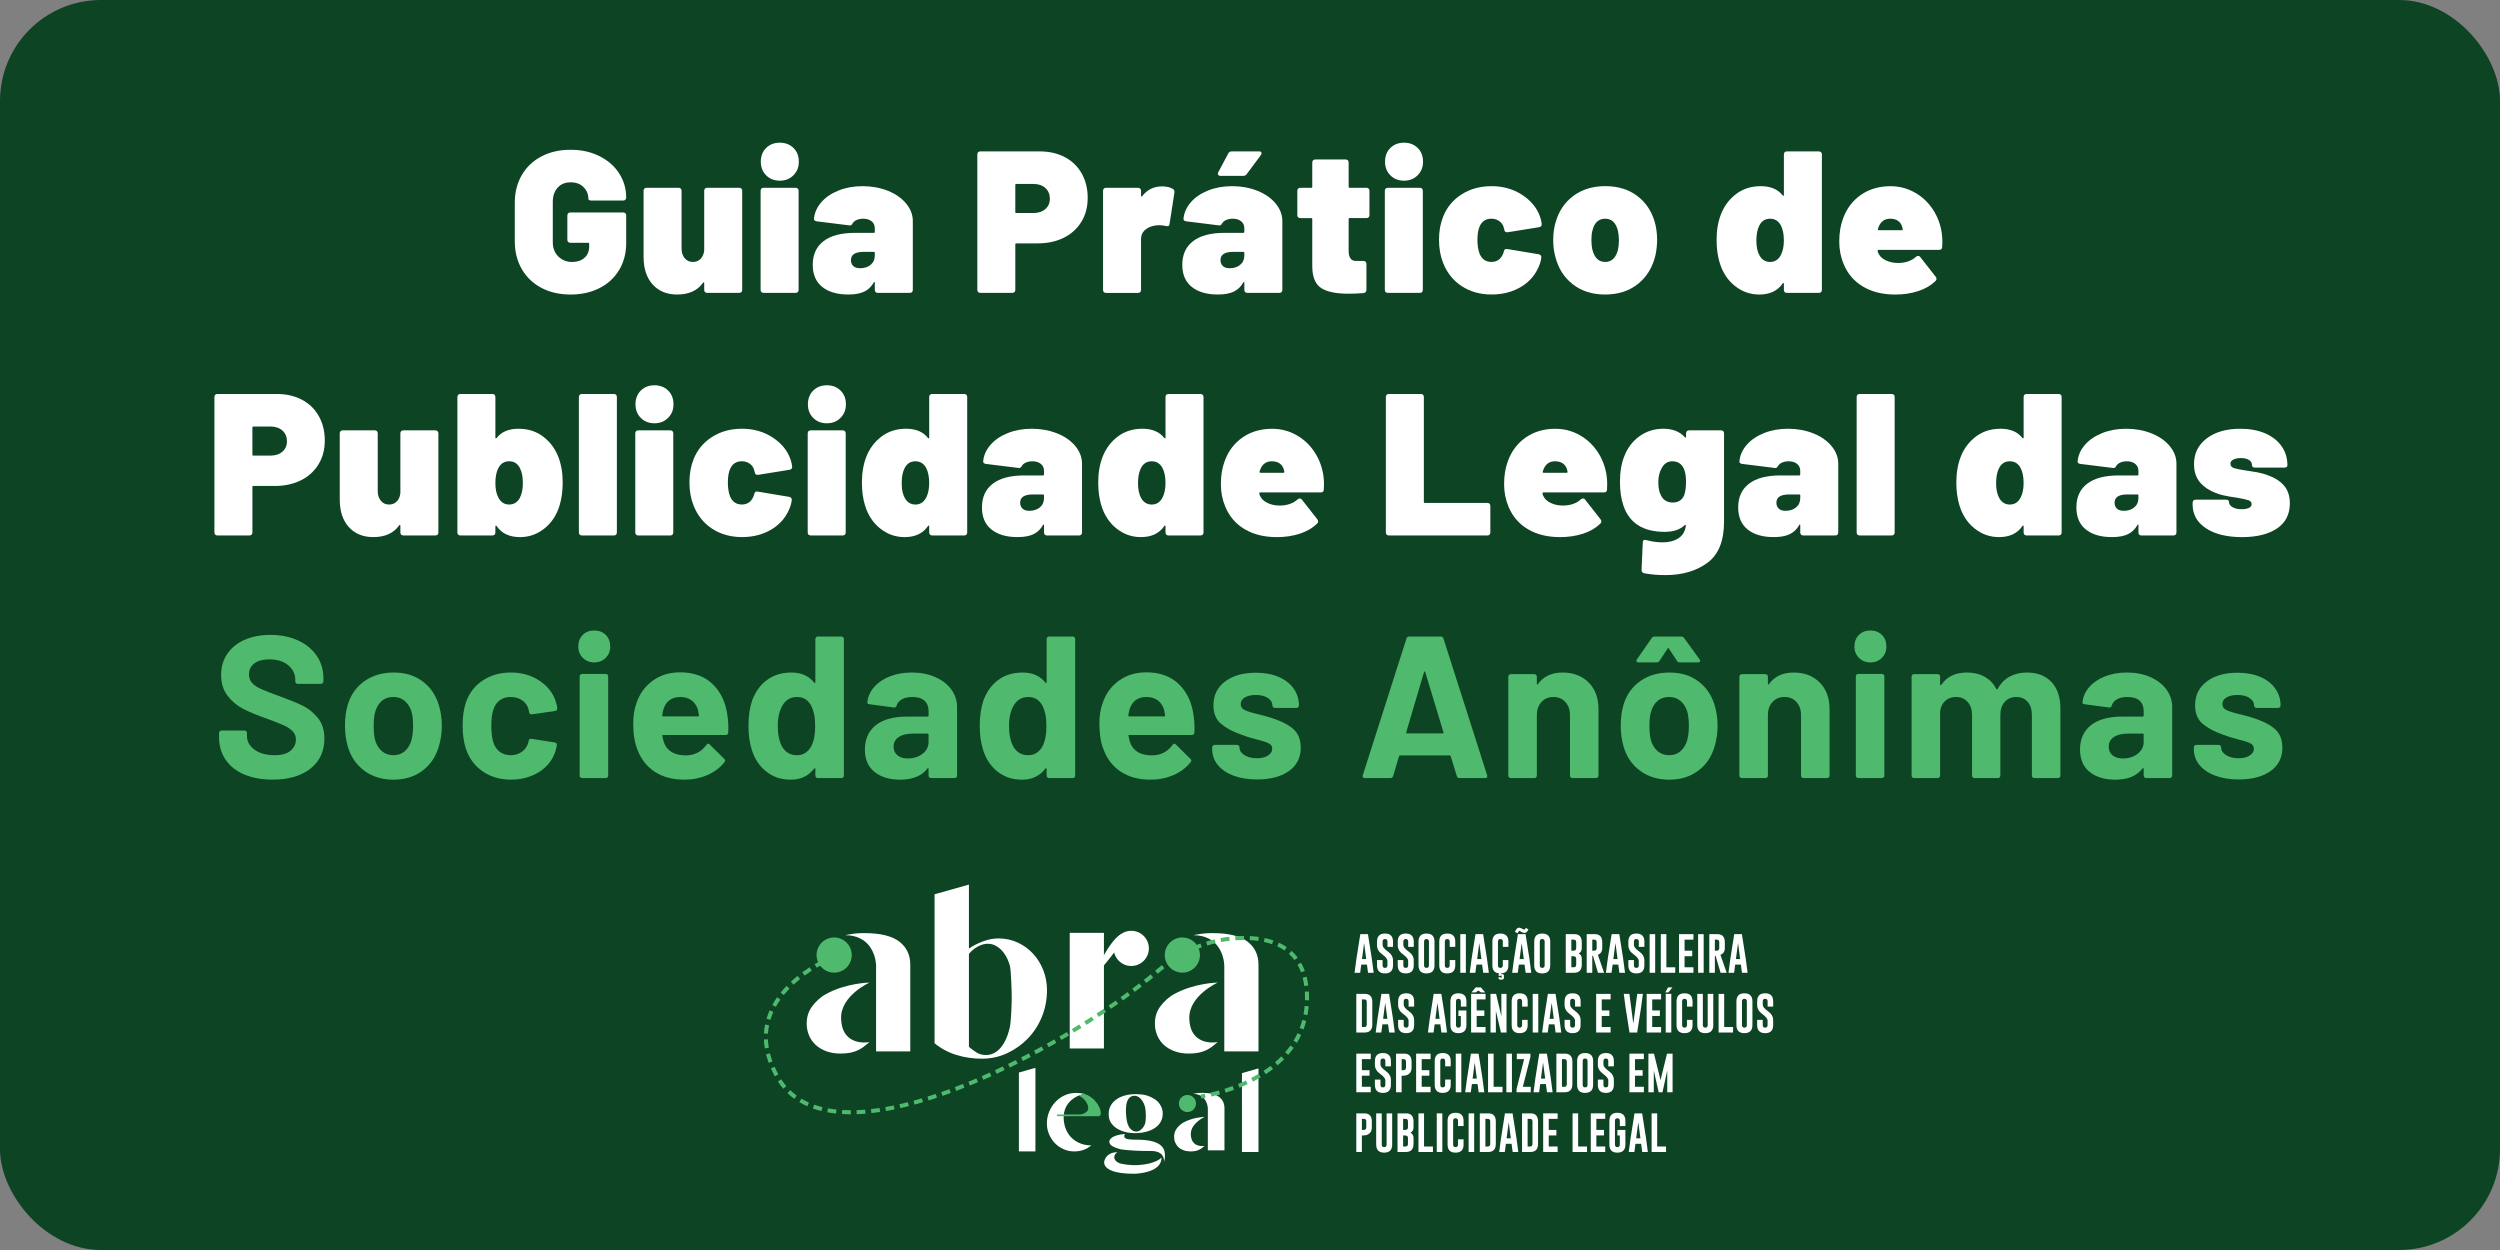 <?xml version="1.0" encoding="UTF-8"?>
<svg id="Layer_2" xmlns="http://www.w3.org/2000/svg" viewBox="0 0 1683.78 841.89">
  <rect x="0" y="0" width="1683.78" height="841.89" fill="#808080" stroke="none"/>
  <g id="background">
    <rect width="1683.78" height="841.89" rx="68" ry="68" style="fill: #0d4424;"/>
  </g>
  <g id="book">
    <g>
      <g>
        <path d="M820.13,661.79s-15.55.16-29.33,7.75c-3.91,2.16-6.93,5.1-9.34,8.32-2.41,3.22-3.62,7.06-3.62,11.52,0,2.87.53,5.55,1.59,8.02,1.06,2.48,2.56,4.61,4.49,6.39,1.93,1.78,4.32,3.2,7.17,4.24,2.85,1.04,6.01,1.56,9.49,1.56,2.61,0,4.85-.2,6.73-.6,1.88-.4,3.55-.94,5-1.63,1.45-.69,2.8-1.51,4.05-2.45,1.25-.94,2.51-1.96,3.77-3.05,0,0-18.81,3.74-19.12-16.2-.24-15.15,19.12-23.87,19.12-23.87Z" style="fill: #fff;"/>
        <circle cx="796.33" cy="643.24" r="11.85" style="fill: #4fba6d;"/>
        <path d="M840.21,634.18c-4.92-3.81-12.84-5.72-23.75-5.72-4.44,0-8.67.47-12.67,1.41,16.35,0,20.22,13.22,20.71,19.23.02.46.07.87.07,1.35v57.66h23.03v-58.4c0-6.54-2.46-11.71-7.39-15.53Z" style="fill: #fff;"/>
      </g>
      <path d="M629.41,602.32l23.17-6.54v43.09c2.9-1.98,6.1-3.62,9.63-4.9,3.52-1.29,6.93-1.93,10.21-1.93,4.73,0,9.1.94,13.11,2.82,4.01,1.88,7.46,4.41,10.36,7.58,2.9,3.17,5.16,6.86,6.81,11.07,1.64,4.21,2.46,8.69,2.46,13.45,0,6.24-1.14,12.16-3.4,17.76-2.27,5.6-5.41,10.48-9.41,14.64-4.01,4.16-8.67,7.48-13.97,9.96-5.31,2.48-11.01,3.72-17.09,3.72s-11.71-.84-17.16-2.53c-5.46-1.68-10.36-4.31-14.7-7.88v-100.31ZM652.58,705.07c1.64,1.39,3.35,2.65,5.14,3.79,1.79,1.14,3.93,1.71,6.44,1.71s4.97-.79,7.1-2.38c2.12-1.58,3.93-3.79,5.43-6.61,1.5-2.82,2.65-6.14,3.48-9.96.82-3.81,1.23-15.6,1.23-20.05,0-3.27-.41-18.11-1.23-21.09-.82-2.97-1.95-5.55-3.4-7.73-1.45-2.18-3.16-3.91-5.14-5.2-1.98-1.29-4.08-1.93-6.3-1.93s-4.49.65-6.81,1.93c-2.32,1.29-4.3,2.92-5.94,4.9v62.61Z" style="fill: #fff;"/>
      <g>
        <path d="M585.61,661.79s-15.55.16-29.33,7.75c-3.91,2.16-6.93,5.1-9.34,8.32-2.41,3.22-3.62,7.06-3.62,11.52,0,2.87.53,5.55,1.59,8.02,1.06,2.48,2.56,4.61,4.49,6.39,1.93,1.78,4.32,3.2,7.17,4.24,2.85,1.04,6.01,1.56,9.49,1.56,2.61,0,4.85-.2,6.73-.6,1.88-.4,3.55-.94,5-1.63,1.45-.69,2.8-1.51,4.05-2.45,1.25-.94,2.51-1.96,3.77-3.05,0,0-18.81,3.74-19.12-16.2-.24-15.15,19.12-23.87,19.12-23.87Z" style="fill: #fff;"/>
        <circle cx="561.81" cy="643.24" r="11.85" style="fill: #4fba6d;"/>
        <path d="M605.69,634.18c-4.92-3.81-12.84-5.72-23.75-5.72-4.44,0-8.67.47-12.67,1.41,16.35,0,20.22,13.22,20.71,19.23.02.46.07.87.07,1.35v57.66h23.03v-58.4c0-6.54-2.46-11.71-7.39-15.53Z" style="fill: #fff;"/>
      </g>
      <g>
        <rect x="720.48" y="628.29" width="23.03" height="77.87" style="fill: #fff;"/>
        <path d="M761.93,626.9c-6.55,0-11.85,5.31-11.85,11.85s5.31,11.85,11.85,11.85,11.85-5.31,11.85-11.85-5.31-11.85-11.85-11.85Z" style="fill: #fff;"/>
      </g>
      <g>
        <path d="M847.6,775.88h-11.13v-53.12l11.13-3.18v56.3Z" style="fill: #fff;"/>
        <path d="M697.37,775.49h-11.13v-53.12l11.13-3.18v56.3Z" style="fill: #fff;"/>
        <g>
          <path d="M811.33,752.25s-7.56.08-14.26,3.77c-1.9,1.05-3.37,2.48-4.54,4.05-1.17,1.57-1.76,3.43-1.76,5.6,0,1.4.26,2.7.77,3.9.52,1.2,1.24,2.24,2.18,3.11.94.87,2.1,1.55,3.49,2.06,1.38.51,2.92.76,4.61.76,1.27,0,2.36-.1,3.27-.29.92-.19,1.73-.46,2.43-.79.7-.34,1.36-.73,1.97-1.19.61-.46,1.22-.95,1.83-1.48,0,0-9.15,1.82-9.3-7.88-.11-7.37,9.3-11.61,9.3-11.61Z" style="fill: #fff;"/>
          <circle cx="799.75" cy="743.22" r="5.76" style="fill: #4fba6d;"/>
          <path d="M821.1,738.81c-2.4-1.85-6.25-2.78-11.55-2.78-2.16,0-4.21.23-6.16.69,7.95,0,9.83,6.43,10.07,9.35,0,.22.03.42.03.66v28.04h11.2v-28.4c0-3.18-1.2-5.7-3.59-7.55Z" style="fill: #fff;"/>
        </g>
        <g>
          <path d="M716.54,755.25c-1.54-11.83,7.57-17.58,14.08-18.43-1.85-.48-3.77-.72-6.02-.72-2.68,0-5.2.54-7.57,1.63-2.37,1.08-4.44,2.57-6.2,4.45-1.76,1.88-3.16,4.06-4.19,6.54-1.03,2.48-1.55,5.12-1.55,7.91,0,2.55.48,4.98,1.44,7.26.96,2.29,2.27,4.29,3.91,6,1.64,1.71,3.59,3.07,5.85,4.08,2.25,1.01,4.65,1.52,7.18,1.52,4.55,0,8.39-1.36,11.52-4.08-7.04.19-16.86-3.92-18.45-16.16Z" style="fill: #fff;"/>
          <path d="M730.28,736.74c-1.27.27-2.57.57-3.64,1.18,4.93,2.2,7.65,8.06,5.65,10.36-1.3,1.5-3.21,2.33-5.2,2.33h-14.77c-.32,0-.58.26-.58.58s.26.58.58.58h27.88c3.58-.88-.88-12.44-9.93-15.03Z" style="fill: #4fba6d;"/>
        </g>
        <g>
          <path d="M765.73,767.6c-2.31,0-4.39-.07-5.54-.28-1.15-.19-1.84-.43-2.14-.65-.63-.43-1.49-1.6-.24-2.94-9.24.67-10.49,3.96-10.66,4.87-.02.17-.02.24-.02.24.02.97.43,1.8,1.3,2.53.86.73,2.66,1.77,6.36,2.7,1.26.2,1.84.26,1.84.26.74.11,1.73.21,2.96.3,1.23.09,2.58.19,4.09.3,1.49.09,3.09.17,4.74.2,1.67.06,5.17.07,6.86.07,8.13,0,8.93,5.06,8.63,7.16.48-1.12.74-2.4.69-3.87-.11-2.88.5-10.9-18.87-10.9Z" style="fill: #fff;"/>
          <path d="M757.42,762.28l1.75.43c.71.13,1.51.26,2.4.35.89.09,1.73.15,2.53.15,2.83,0,5.39-.3,7.72-.91,2.32-.6,4.31-1.45,5.99-2.57,1.67-1.1,2.97-2.47,3.9-4.11.95-1.64,1.41-3.51,1.41-5.63,0-1.26-.15-2.44-.56-3.51-.84-2.18-2.16-4.33-4.31-5.8,0,0-3-2.18-6.47-3.01-2.15-.52-4.46-.76-6.9-.76-2.58,0-4.98.3-7.18.91-2.21.59-4.13,1.47-5.75,2.6-1.62,1.13-2.9,2.53-3.83,4.18-.95,1.66-1.41,3.57-1.41,5.75,0,2.75.71,4.95,2.1,6.62,1.41,1.66,3.22,3.7,8.61,5.32ZM758.64,743.65c.2-1.11.54-2.08,1.02-2.94.46-.84,1.06-1.51,1.79-1.99.73-.48,1.6-.73,2.58-.73s2.01.32,2.96.95c.93.63,1.75,1.49,2.45,2.57.71,1.08,1.26,2.34,1.69,3.76.43,1.43.63,4.82.63,6.45,0,1.12-.17,4.02-.52,5.04-.35,1-.84,1.91-1.45,2.71-.61.78-1.28,1.43-2.05,1.91-.74.48-1.54.73-2.38.73-1.1,0-2.05-.32-2.9-.91-.84-.59-1.69-1.36-2.21-2.45-1.38-2.88-1.6-4.72-1.93-9.71-.09-1.25.09-4.3.32-5.39Z" style="fill: #fff;"/>
          <path d="M766.37,784.72c-4.17.26-10.64-.49-12.79-1.45-2.05-.91-3.06-2.33-3.13-3.72-.09-1.57.91-2.69,2.13-3.5-6.95-.07-8.88,4.88-8.91,6.78,0,.01,0,.02,0,.02-.02,2.33,1.67,4.18,5,5.58,3.33,1.4,8.38,2.1,15.14,2.1,2.06,0,18.75-.72,18.47-10.99-.16.34-3.66,4.41-15.92,5.18Z" style="fill: #fff;"/>
        </g>
      </g>
      <path d="M733.49,661.88c.98-1.47,15.16-32.28,22.5-32.77,7.34-.49-22.5,32.77-22.5,32.77Z" style="fill: #fff;"/>
      <g>
        <path d="M923.96,645.95l1.22,9.23h-3.79l-.73-5.52h-3.83l-.74,5.52h-3.78l1.22-9.19,2.65-16.83h5.15l2.64,16.79ZM920.17,645.95l-1.43-10.82-1.43,10.82h2.86Z" style="fill: #fff;"/>
        <path d="M927.44,634.21c0-3.64,1.79-5.46,5.38-5.46s5.4,1.82,5.4,5.46v3.5h-3.75v-3.5c0-1.17-.54-1.75-1.63-1.76h-.03c-1.08,0-1.62.59-1.62,1.76v2.36c0,1.16,1.17,2.58,3.51,4.26,2.34,1.67,3.51,3.67,3.51,6.01v3.29c0,3.65-1.79,5.48-5.38,5.48-3.6,0-5.4-1.83-5.4-5.48v-3.5h3.75v3.5c0,1.18.55,1.76,1.64,1.76s1.63-.59,1.63-1.76v-2.97c0-1.25-1.17-2.72-3.51-4.4-2.34-1.67-3.51-3.7-3.51-6.1v-2.44Z" style="fill: #fff;"/>
        <path d="M941.41,634.21c0-3.64,1.79-5.46,5.38-5.46s5.4,1.82,5.4,5.46v3.5h-3.75v-3.5c0-1.17-.54-1.75-1.63-1.76h-.03c-1.08,0-1.62.59-1.62,1.76v2.36c0,1.16,1.17,2.58,3.51,4.26,2.34,1.67,3.51,3.67,3.51,6.01v3.29c0,3.65-1.79,5.48-5.38,5.48-3.6,0-5.4-1.83-5.4-5.48v-3.5h3.75v3.5c0,1.18.55,1.76,1.64,1.76s1.63-.59,1.63-1.76v-2.97c0-1.25-1.17-2.72-3.51-4.4-2.34-1.67-3.51-3.7-3.51-6.1v-2.44Z" style="fill: #fff;"/>
        <path d="M966.16,650.13c0,3.64-1.8,5.47-5.4,5.48-3.59,0-5.38-1.83-5.38-5.48v-15.91c0-3.64,1.79-5.46,5.38-5.46s5.4,1.82,5.4,5.46v15.91ZM962.41,634.21c0-1.17-.54-1.75-1.63-1.76h-.03c-1.08,0-1.62.59-1.62,1.76v15.91c0,1.18.54,1.76,1.63,1.76s1.64-.59,1.64-1.76v-15.91Z" style="fill: #fff;"/>
        <path d="M980.14,650.13c0,3.64-1.8,5.47-5.4,5.48-3.59,0-5.38-1.83-5.38-5.48v-15.91c0-3.64,1.79-5.46,5.38-5.46s5.4,1.82,5.4,5.46v3.5h-3.75v-3.5c0-1.17-.54-1.75-1.63-1.76h-.03c-1.08,0-1.62.59-1.62,1.76v15.91c0,1.18.54,1.76,1.63,1.76s1.64-.59,1.64-1.76v-3.5h3.75v3.5Z" style="fill: #fff;"/>
        <path d="M983.52,629.16h3.75v26.02h-3.75v-26.02Z" style="fill: #fff;"/>
        <path d="M1001.53,645.95l1.22,9.23h-3.79l-.73-5.52h-3.83l-.74,5.52h-3.78l1.22-9.19,2.65-16.83h5.15l2.64,16.79ZM997.74,645.95l-1.43-10.82-1.43,10.82h2.86Z" style="fill: #fff;"/>
        <path d="M1009.6,655.57c-2.97-.3-4.46-2.11-4.46-5.44v-15.91c0-3.64,1.79-5.46,5.38-5.46s5.4,1.82,5.4,5.46v3.5h-3.75v-3.5c0-1.17-.54-1.75-1.63-1.76h-.03c-1.08,0-1.62.59-1.62,1.76v15.91c0,1.18.54,1.76,1.63,1.76s1.64-.59,1.64-1.76v-3.5h3.75v3.5c0,3.44-1.6,5.26-4.8,5.46l-.27.73c.33-.18.63-.27.92-.27s.53.09.77.27c.25.18.37.49.37.93v1.31c0,.75-.46,1.16-1.38,1.23-.12.02-.27.03-.45.03-.08,0-.17,0-.27-.01-1.04-.03-1.56-.44-1.56-1.25v-.38h1.56v.38c0,.13.09.2.27.2s.27-.07.27-.2v-1.31c0-.15-.08-.23-.25-.24h-.01c-.15,0-.26.07-.32.22h-1.51l.34-1.67Z" style="fill: #fff;"/>
        <path d="M1030.11,645.95l1.22,9.23h-3.79l-.73-5.52h-3.83l-.74,5.52h-3.78l1.22-9.19,2.65-16.83h5.15l2.64,16.79ZM1022.15,628.58l-1.82-.97.46-.94c.59-1.19,1.36-1.82,2.31-1.87h.09c.59,0,1.36.29,2.29.87.45.28.82.42,1.11.42.25,0,.44-.1.57-.3l.54-.89,1.73,1.14-.54.9c-.57.9-1.26,1.38-2.1,1.42h-.09c-.59,0-1.35-.29-2.27-.88-.58-.36-.93-.55-1.05-.57h-.05c-.25,0-.49.24-.73.72l-.46.94ZM1026.31,645.95l-1.43-10.82-1.43,10.82h2.86Z" style="fill: #fff;"/>
        <path d="M1044.1,650.13c0,3.64-1.8,5.47-5.4,5.48-3.59,0-5.38-1.83-5.38-5.48v-15.91c0-3.64,1.79-5.46,5.38-5.46s5.4,1.82,5.4,5.46v15.91ZM1040.35,634.21c0-1.17-.54-1.75-1.63-1.76h-.03c-1.08,0-1.62.59-1.62,1.76v15.91c0,1.18.54,1.76,1.63,1.76s1.64-.59,1.64-1.76v-15.91Z" style="fill: #fff;"/>
        <path d="M1054.57,629.16h5.78c3.33,0,5,1.84,5,5.48v3.91c0,1.71-.68,2.91-2.06,3.62,1.37.71,2.06,1.91,2.06,3.62v3.93c0,3.63-1.75,5.46-5.24,5.46h-5.54v-26.02ZM1058.32,632.86v7.45h1.18c.52,0,.88-.03,1.07-.11.68-.27,1.02-.83,1.02-1.66v-3.91c0-1.18-.54-1.78-1.63-1.78h-1.64ZM1058.32,644.03v7.45h1.64c1.09,0,1.63-.59,1.63-1.76v-3.93c0-.83-.34-1.38-1.02-1.64-.19-.08-.55-.12-1.07-.12h-1.18Z" style="fill: #fff;"/>
        <path d="M1068.67,629.16h5.46c3.33,0,5,1.84,5,5.48v3.91c0,2.29-.99,3.8-2.96,4.52l4.22,12.11h-4.11l-3.38-11.44-.48.07v11.38h-3.75v-26.02ZM1072.42,632.86v7.45h.86c.52,0,.88-.03,1.07-.11.68-.27,1.02-.83,1.02-1.66v-3.91c0-1.18-.54-1.78-1.63-1.78h-1.33Z" style="fill: #fff;"/>
        <path d="M1093.25,645.95l1.22,9.23h-3.79l-.73-5.52h-3.83l-.74,5.52h-3.78l1.22-9.19,2.65-16.83h5.15l2.64,16.79ZM1089.46,645.95l-1.43-10.82-1.43,10.82h2.86Z" style="fill: #fff;"/>
        <path d="M1096.73,634.21c0-3.64,1.79-5.46,5.38-5.46s5.4,1.82,5.4,5.46v3.5h-3.75v-3.5c0-1.17-.54-1.75-1.63-1.76h-.03c-1.08,0-1.62.59-1.62,1.76v2.36c0,1.16,1.17,2.58,3.51,4.26,2.34,1.67,3.51,3.67,3.51,6.01v3.29c0,3.65-1.79,5.48-5.38,5.48-3.6,0-5.4-1.83-5.4-5.48v-3.5h3.75v3.5c0,1.18.55,1.76,1.64,1.76s1.63-.59,1.63-1.76v-2.97c0-1.25-1.17-2.72-3.51-4.4-2.34-1.67-3.51-3.7-3.51-6.1v-2.44Z" style="fill: #fff;"/>
        <path d="M1111.03,629.16h3.75v26.02h-3.75v-26.02Z" style="fill: #fff;"/>
        <path d="M1118.57,655.18v-26.02h3.75v22.32h5.98v3.7h-9.73Z" style="fill: #fff;"/>
        <path d="M1130.83,629.16h9.73v3.7h-5.98v7.45h5.15v3.71h-5.15v7.45h5.98v3.7h-9.73v-26.02Z" style="fill: #fff;"/>
        <path d="M1143.69,629.16h3.75v26.02h-3.75v-26.02Z" style="fill: #fff;"/>
        <path d="M1151.23,629.16h5.46c3.33,0,5,1.84,5,5.48v3.91c0,2.29-.99,3.8-2.96,4.52l4.22,12.11h-4.11l-3.38-11.44-.48.07v11.38h-3.75v-26.02ZM1154.98,632.86v7.45h.86c.52,0,.88-.03,1.07-.11.68-.27,1.02-.83,1.02-1.66v-3.91c0-1.18-.54-1.78-1.63-1.78h-1.33Z" style="fill: #fff;"/>
        <path d="M1175.81,645.95l1.22,9.23h-3.79l-.73-5.52h-3.83l-.74,5.52h-3.78l1.22-9.19,2.65-16.83h5.15l2.64,16.79ZM1172.02,645.95l-1.43-10.82-1.43,10.82h2.86Z" style="fill: #fff;"/>
        <path d="M913.49,669.4h5.78c3.33,0,5,1.84,5,5.48v15.08c0,3.63-1.75,5.46-5.24,5.46h-5.54v-26.02ZM917.25,673.1v18.62h1.64c1.09,0,1.63-.59,1.63-1.76v-15.08c0-1.18-.54-1.78-1.63-1.78h-1.64Z" style="fill: #fff;"/>
        <path d="M938.19,686.19l1.22,9.23h-3.79l-.73-5.52h-3.83l-.74,5.52h-3.78l1.22-9.19,2.65-16.83h5.15l2.64,16.79ZM934.4,686.19l-1.43-10.82-1.43,10.82h2.86Z" style="fill: #fff;"/>
        <path d="M941.67,674.45c0-3.64,1.79-5.46,5.38-5.46s5.4,1.82,5.4,5.46v3.5h-3.75v-3.5c0-1.17-.54-1.75-1.63-1.76h-.03c-1.08,0-1.62.59-1.62,1.76v2.36c0,1.16,1.17,2.58,3.51,4.26,2.34,1.67,3.51,3.67,3.51,6.01v3.29c0,3.65-1.79,5.48-5.38,5.48-3.6,0-5.4-1.83-5.4-5.48v-3.5h3.75v3.5c0,1.18.55,1.76,1.64,1.76s1.63-.59,1.63-1.76v-2.97c0-1.25-1.17-2.72-3.51-4.4-2.34-1.67-3.51-3.7-3.51-6.1v-2.44Z" style="fill: #fff;"/>
        <path d="M973.38,686.19l1.22,9.23h-3.79l-.73-5.52h-3.83l-.74,5.52h-3.78l1.22-9.19,2.65-16.83h5.15l2.64,16.79ZM969.59,686.19l-1.43-10.82-1.43,10.82h2.86Z" style="fill: #fff;"/>
        <path d="M987.65,690.37c0,3.64-1.8,5.47-5.4,5.48-3.59,0-5.38-1.83-5.38-5.48v-15.91c0-3.64,1.79-5.46,5.38-5.46s5.4,1.82,5.4,5.46v3.5h-3.75v-3.5c0-1.17-.54-1.75-1.63-1.76h-.03c-1.08,0-1.62.59-1.62,1.76v15.91c0,1.18.54,1.76,1.63,1.76s1.64-.59,1.64-1.76v-6.1h-1.63v-3.71h5.38v9.81Z" style="fill: #fff;"/>
        <path d="M990.81,669.4h9.73v3.7h-5.98v7.45h5.15v3.71h-5.15v7.45h5.98v3.7h-9.73v-26.02ZM991.06,668.38l2.84-3.34h3.5l2.89,3.34h-2.84l-1.8-1.23-1.79,1.23h-2.8Z" style="fill: #fff;"/>
        <path d="M1003.89,669.4h3.75l3.55,15.09v-15.09h3.47v26.02h-3.75l-3.42-14.61v14.61h-3.61v-26.02Z" style="fill: #fff;"/>
        <path d="M1028.91,690.37c0,3.64-1.8,5.47-5.4,5.48-3.59,0-5.38-1.83-5.38-5.48v-15.91c0-3.64,1.79-5.46,5.38-5.46s5.4,1.82,5.4,5.46v3.5h-3.75v-3.5c0-1.17-.54-1.75-1.63-1.76h-.03c-1.08,0-1.62.59-1.62,1.76v15.91c0,1.18.54,1.76,1.63,1.76s1.64-.59,1.64-1.76v-3.5h3.75v3.5Z" style="fill: #fff;"/>
        <path d="M1032.3,669.4h3.75v26.02h-3.75v-26.02Z" style="fill: #fff;"/>
        <path d="M1050.3,686.19l1.22,9.23h-3.79l-.73-5.52h-3.83l-.74,5.52h-3.78l1.22-9.19,2.65-16.83h5.15l2.64,16.79ZM1046.51,686.19l-1.43-10.82-1.43,10.82h2.86Z" style="fill: #fff;"/>
        <path d="M1053.78,674.45c0-3.64,1.79-5.46,5.38-5.46s5.4,1.82,5.4,5.46v3.5h-3.75v-3.5c0-1.17-.54-1.75-1.63-1.76h-.03c-1.08,0-1.62.59-1.62,1.76v2.36c0,1.16,1.17,2.58,3.51,4.26,2.34,1.67,3.51,3.67,3.51,6.01v3.29c0,3.65-1.79,5.48-5.38,5.48-3.6,0-5.4-1.83-5.4-5.48v-3.5h3.75v3.5c0,1.18.55,1.76,1.64,1.76s1.63-.59,1.63-1.76v-2.97c0-1.25-1.17-2.72-3.51-4.4-2.34-1.67-3.51-3.7-3.51-6.1v-2.44Z" style="fill: #fff;"/>
        <path d="M1075.03,669.4h9.73v3.7h-5.98v7.45h5.15v3.71h-5.15v7.45h5.98v3.7h-9.73v-26.02Z" style="fill: #fff;"/>
        <path d="M1102.65,695.42h-5.15l-2.65-16.82-1.22-9.2h3.79l2.64,20.05,2.65-20.05h3.79l-1.22,9.23-2.64,16.79Z" style="fill: #fff;"/>
        <path d="M1109.04,669.4h9.73v3.7h-5.98v7.45h5.15v3.71h-5.15v7.45h5.98v3.7h-9.73v-26.02Z" style="fill: #fff;"/>
        <path d="M1123.66,668.39h-2.08l1.88-3.35h2.94l-2.74,3.35ZM1121.89,669.4h3.75v26.02h-3.75v-26.02Z" style="fill: #fff;"/>
        <path d="M1139.95,690.37c0,3.64-1.8,5.47-5.4,5.48-3.59,0-5.38-1.83-5.38-5.48v-15.91c0-3.64,1.79-5.46,5.38-5.46s5.4,1.82,5.4,5.46v3.5h-3.75v-3.5c0-1.17-.54-1.75-1.63-1.76h-.03c-1.08,0-1.62.59-1.62,1.76v15.91c0,1.18.54,1.76,1.63,1.76s1.64-.59,1.64-1.76v-3.5h3.75v3.5Z" style="fill: #fff;"/>
        <path d="M1153.92,690.37c0,3.64-1.8,5.47-5.4,5.48-3.59,0-5.38-1.83-5.38-5.48v-20.97h3.75v20.97c0,1.18.54,1.76,1.63,1.76s1.64-.59,1.64-1.76v-20.97h3.75v20.97Z" style="fill: #fff;"/>
        <path d="M1157.51,695.42v-26.02h3.75v22.32h5.98v3.7h-9.73Z" style="fill: #fff;"/>
        <path d="M1180.28,690.37c0,3.64-1.8,5.47-5.4,5.48-3.59,0-5.38-1.83-5.38-5.48v-15.91c0-3.64,1.79-5.46,5.38-5.46s5.4,1.82,5.4,5.46v15.91ZM1176.53,674.45c0-1.17-.54-1.75-1.63-1.76h-.03c-1.08,0-1.62.59-1.62,1.76v15.91c0,1.18.54,1.76,1.63,1.76s1.64-.59,1.64-1.76v-15.91Z" style="fill: #fff;"/>
        <path d="M1183.48,674.45c0-3.64,1.79-5.46,5.38-5.46s5.4,1.82,5.4,5.46v3.5h-3.75v-3.5c0-1.17-.54-1.75-1.63-1.76h-.03c-1.08,0-1.62.59-1.62,1.76v2.36c0,1.16,1.17,2.58,3.51,4.26,2.34,1.67,3.51,3.67,3.51,6.01v3.29c0,3.65-1.79,5.48-5.38,5.48-3.6,0-5.4-1.83-5.4-5.48v-3.5h3.75v3.5c0,1.18.55,1.76,1.64,1.76s1.63-.59,1.63-1.76v-2.97c0-1.25-1.17-2.72-3.51-4.4-2.34-1.67-3.51-3.7-3.51-6.1v-2.44Z" style="fill: #fff;"/>
        <path d="M913.49,709.64h9.73v3.7h-5.98v7.45h5.15v3.71h-5.15v7.45h5.98v3.7h-9.73v-26.02Z" style="fill: #fff;"/>
        <path d="M926.02,714.69c0-3.64,1.79-5.46,5.38-5.46s5.4,1.82,5.4,5.46v3.5h-3.75v-3.5c0-1.17-.54-1.75-1.63-1.76h-.03c-1.08,0-1.62.59-1.62,1.76v2.36c0,1.16,1.17,2.58,3.51,4.26,2.34,1.67,3.51,3.67,3.51,6.01v3.29c0,3.65-1.79,5.48-5.38,5.48-3.6,0-5.4-1.83-5.4-5.48v-3.5h3.75v3.5c0,1.18.55,1.76,1.64,1.76s1.63-.59,1.63-1.76v-2.97c0-1.25-1.17-2.72-3.51-4.4-2.34-1.67-3.51-3.7-3.51-6.1v-2.44Z" style="fill: #fff;"/>
        <path d="M940.26,709.64h5.46c3.33,0,5,1.84,5,5.48v3.91c0,2.69-1.2,4.42-3.59,5.2-.57.19-1.41.28-2.51.28h-.61v11.15h-3.75v-26.02ZM944.01,713.34v7.45h.86c.52,0,.88-.03,1.07-.11.68-.27,1.02-.83,1.02-1.66v-3.91c0-1.18-.54-1.78-1.63-1.78h-1.33Z" style="fill: #fff;"/>
        <path d="M953.78,709.64h9.73v3.7h-5.98v7.45h5.15v3.71h-5.15v7.45h5.98v3.7h-9.73v-26.02Z" style="fill: #fff;"/>
        <path d="M977.08,730.6c0,3.64-1.8,5.47-5.4,5.48-3.59,0-5.38-1.83-5.38-5.48v-15.91c0-3.64,1.79-5.46,5.38-5.46s5.4,1.82,5.4,5.46v3.5h-3.75v-3.5c0-1.17-.54-1.75-1.63-1.76h-.03c-1.08,0-1.62.59-1.62,1.76v15.91c0,1.18.54,1.76,1.63,1.76s1.64-.59,1.64-1.76v-3.5h3.75v3.5Z" style="fill: #fff;"/>
        <path d="M980.47,709.64h3.75v26.02h-3.75v-26.02Z" style="fill: #fff;"/>
        <path d="M998.47,726.43l1.22,9.23h-3.79l-.73-5.52h-3.83l-.74,5.52h-3.78l1.22-9.19,2.65-16.83h5.15l2.64,16.79ZM994.68,726.43l-1.43-10.82-1.43,10.82h2.86Z" style="fill: #fff;"/>
        <path d="M1002.22,735.66v-26.02h3.75v22.32h5.98v3.7h-9.73Z" style="fill: #fff;"/>
        <path d="M1014.55,709.64h3.75v26.02h-3.75v-26.02Z" style="fill: #fff;"/>
        <path d="M1030.75,711.89l-5.09,20.07h5.32v3.7h-9.55v-2.25l5.09-20.06h-4.92v-3.7h9.15v2.25Z" style="fill: #fff;"/>
        <path d="M1044.49,726.43l1.22,9.23h-3.79l-.73-5.52h-3.83l-.74,5.52h-3.78l1.22-9.19,2.65-16.83h5.15l2.64,16.79ZM1040.7,726.43l-1.43-10.82-1.43,10.82h2.86Z" style="fill: #fff;"/>
        <path d="M1048.24,709.64h5.78c3.33,0,5,1.84,5,5.48v15.08c0,3.63-1.75,5.46-5.24,5.46h-5.54v-26.02ZM1051.99,713.34v18.62h1.64c1.09,0,1.63-.59,1.63-1.76v-15.08c0-1.18-.54-1.78-1.63-1.78h-1.64Z" style="fill: #fff;"/>
        <path d="M1072.99,730.6c0,3.64-1.8,5.47-5.4,5.48-3.59,0-5.38-1.83-5.38-5.48v-15.91c0-3.64,1.79-5.46,5.38-5.46s5.4,1.82,5.4,5.46v15.91ZM1069.24,714.69c0-1.17-.54-1.75-1.63-1.76h-.03c-1.08,0-1.62.59-1.62,1.76v15.91c0,1.18.54,1.76,1.63,1.76s1.64-.59,1.64-1.76v-15.91Z" style="fill: #fff;"/>
        <path d="M1076.18,714.69c0-3.64,1.79-5.46,5.38-5.46s5.4,1.82,5.4,5.46v3.5h-3.75v-3.5c0-1.17-.54-1.75-1.63-1.76h-.03c-1.08,0-1.62.59-1.62,1.76v2.36c0,1.16,1.17,2.58,3.51,4.26,2.34,1.67,3.51,3.67,3.51,6.01v3.29c0,3.65-1.79,5.48-5.38,5.48-3.6,0-5.4-1.83-5.4-5.48v-3.5h3.75v3.5c0,1.18.55,1.76,1.64,1.76s1.63-.59,1.63-1.76v-2.97c0-1.25-1.17-2.72-3.51-4.4-2.34-1.67-3.51-3.7-3.51-6.1v-2.44Z" style="fill: #fff;"/>
        <path d="M1097.43,709.64h9.73v3.7h-5.98v7.45h5.15v3.71h-5.15v7.45h5.98v3.7h-9.73v-26.02Z" style="fill: #fff;"/>
        <path d="M1118.39,727.46l4.36-17.82h3.75v26.02h-3.59v-14.6l-3.21,14.6h-2.55l-3.3-14.6v14.6h-3.63v-26.02h3.75l4.42,17.82Z" style="fill: #fff;"/>
        <path d="M913.49,749.87h5.46c3.33,0,5,1.84,5,5.48v3.91c0,2.69-1.2,4.42-3.59,5.2-.57.19-1.41.28-2.51.28h-.61v11.15h-3.75v-26.02ZM917.25,753.57v7.45h.86c.52,0,.88-.03,1.07-.11.68-.27,1.02-.83,1.02-1.66v-3.91c0-1.18-.54-1.78-1.63-1.78h-1.33Z" style="fill: #fff;"/>
        <path d="M937.66,770.84c0,3.64-1.8,5.47-5.4,5.48-3.59,0-5.38-1.83-5.38-5.48v-20.97h3.75v20.97c0,1.18.54,1.76,1.63,1.76s1.64-.59,1.64-1.76v-20.97h3.75v20.97Z" style="fill: #fff;"/>
        <path d="M941.25,749.87h5.78c3.33,0,5,1.84,5,5.48v3.91c0,1.71-.68,2.91-2.06,3.62,1.37.71,2.06,1.91,2.06,3.62v3.93c0,3.63-1.75,5.46-5.24,5.46h-5.54v-26.02ZM945.01,753.57v7.45h1.18c.52,0,.88-.03,1.07-.11.68-.27,1.02-.83,1.02-1.66v-3.91c0-1.18-.54-1.78-1.63-1.78h-1.64ZM945.01,764.74v7.45h1.64c1.09,0,1.63-.59,1.63-1.76v-3.93c0-.83-.34-1.38-1.02-1.64-.19-.08-.55-.12-1.07-.12h-1.18Z" style="fill: #fff;"/>
        <path d="M955.36,775.89v-26.02h3.75v22.32h5.98v3.7h-9.73Z" style="fill: #fff;"/>
        <path d="M967.68,749.87h3.75v26.02h-3.75v-26.02Z" style="fill: #fff;"/>
        <path d="M985.74,770.84c0,3.64-1.8,5.47-5.4,5.48-3.59,0-5.38-1.83-5.38-5.48v-15.91c0-3.64,1.79-5.46,5.38-5.46s5.4,1.82,5.4,5.46v3.5h-3.75v-3.5c0-1.17-.54-1.75-1.63-1.76h-.03c-1.08,0-1.62.59-1.62,1.76v15.91c0,1.18.54,1.76,1.63,1.76s1.64-.59,1.64-1.76v-3.5h3.75v3.5Z" style="fill: #fff;"/>
        <path d="M989.13,749.87h3.75v26.02h-3.75v-26.02Z" style="fill: #fff;"/>
        <path d="M996.67,749.87h5.78c3.33,0,5,1.84,5,5.48v15.08c0,3.63-1.75,5.46-5.24,5.46h-5.54v-26.02ZM1000.42,753.57v18.62h1.64c1.09,0,1.63-.59,1.63-1.76v-15.08c0-1.18-.54-1.78-1.63-1.78h-1.64Z" style="fill: #fff;"/>
        <path d="M1021.37,766.66l1.22,9.23h-3.79l-.73-5.52h-3.83l-.74,5.52h-3.78l1.22-9.19,2.65-16.83h5.15l2.64,16.79ZM1017.57,766.66l-1.43-10.82-1.43,10.82h2.86Z" style="fill: #fff;"/>
        <path d="M1025.11,749.87h5.78c3.33,0,5,1.84,5,5.48v15.08c0,3.63-1.75,5.46-5.24,5.46h-5.54v-26.02ZM1028.87,753.57v18.62h1.64c1.09,0,1.63-.59,1.63-1.76v-15.08c0-1.18-.54-1.78-1.63-1.78h-1.64Z" style="fill: #fff;"/>
        <path d="M1039.35,749.87h9.73v3.7h-5.98v7.45h5.15v3.71h-5.15v7.45h5.98v3.7h-9.73v-26.02Z" style="fill: #fff;"/>
        <path d="M1059.15,775.89v-26.02h3.75v22.32h5.98v3.7h-9.73Z" style="fill: #fff;"/>
        <path d="M1071.41,749.87h9.73v3.7h-5.98v7.45h5.15v3.71h-5.15v7.45h5.98v3.7h-9.73v-26.02Z" style="fill: #fff;"/>
        <path d="M1094.72,770.84c0,3.64-1.8,5.47-5.4,5.48-3.59,0-5.38-1.83-5.38-5.48v-15.91c0-3.64,1.79-5.46,5.38-5.46s5.4,1.82,5.4,5.46v3.5h-3.75v-3.5c0-1.17-.54-1.75-1.63-1.76h-.03c-1.08,0-1.62.59-1.62,1.76v15.91c0,1.18.54,1.76,1.63,1.76s1.64-.59,1.64-1.76v-6.1h-1.63v-3.71h5.38v9.81Z" style="fill: #fff;"/>
        <path d="M1108.63,766.66l1.22,9.23h-3.79l-.73-5.52h-3.83l-.74,5.52h-3.78l1.22-9.19,2.65-16.83h5.15l2.64,16.79ZM1104.84,766.66l-1.43-10.82-1.43,10.82h2.86Z" style="fill: #fff;"/>
        <path d="M1112.38,775.89v-26.02h3.75v22.32h5.98v3.7h-9.73Z" style="fill: #fff;"/>
      </g>
      <g>
        <path d="M558.58,647.18l-1.15-2.47c1.71-.8,2.71-1.2,2.75-1.22l1.01,2.53s-.98.39-2.61,1.15Z" style="fill: #4fba6d;"/>
        <path d="M573.03,750.51c-2.03,0-4.04-.06-5.96-.18l.16-2.72c1.87.11,3.82.17,5.8.17v2.72ZM577,750.44l-.1-2.72c1.89-.07,3.84-.18,5.81-.34l.22,2.71c-2.01.17-4.01.28-5.94.35ZM563.09,750c-2.03-.22-4.03-.5-5.93-.86l.5-2.68c1.83.34,3.76.62,5.72.83l-.29,2.71ZM586.89,749.7l-.3-2.71c1.88-.21,3.83-.46,5.79-.76l.4,2.69c-1.99.3-3.98.56-5.89.77ZM553.25,748.3c-1.99-.49-3.93-1.07-5.77-1.72l.91-2.57c1.75.62,3.61,1.18,5.51,1.64l-.65,2.64ZM596.69,748.3l-.47-2.68c1.88-.33,3.81-.69,5.74-1.09l.55,2.67c-1.96.4-3.92.78-5.83,1.11ZM606.38,746.35l-.6-2.66c1.87-.42,3.78-.88,5.69-1.37l.67,2.64c-1.93.49-3.87.96-5.76,1.39ZM543.74,745.09c-1.87-.83-3.68-1.76-5.38-2.78l1.4-2.34c1.6.96,3.31,1.84,5.08,2.62l-1.1,2.49ZM615.96,743.96l-.72-2.63c1.87-.51,3.75-1.04,5.64-1.6l.77,2.61c-1.91.57-3.81,1.11-5.7,1.62ZM625.43,741.19l-.81-2.6c1.85-.58,3.71-1.18,5.58-1.8l.86,2.58c-1.89.63-3.76,1.23-5.63,1.82ZM534.99,740.09c-1.64-1.19-3.21-2.5-4.65-3.89l1.89-1.96c1.36,1.31,2.83,2.53,4.36,3.65l-1.6,2.2ZM815.89,738.54l-.61-2.65c1.87-.43,3.77-.91,5.66-1.43l.73,2.62c-1.93.54-3.87,1.03-5.78,1.46ZM634.8,738.1l-.89-2.57c1.84-.64,3.68-1.3,5.53-1.97l.94,2.56c-1.86.68-3.72,1.35-5.57,1.99ZM825.49,735.95l-.81-2.6c1.87-.59,3.73-1.21,5.52-1.87l.93,2.56c-1.83.67-3.73,1.31-5.64,1.91ZM644.06,734.73l-.97-2.55c1.82-.69,3.64-1.4,5.47-2.13l1.01,2.53c-1.84.73-3.68,1.45-5.51,2.14ZM527.55,733.26c-1.3-1.51-2.53-3.14-3.64-4.85l2.28-1.49c1.05,1.61,2.2,3.14,3.42,4.56l-2.06,1.78ZM834.85,732.61l-1.02-2.52c1.82-.74,3.62-1.52,5.34-2.32l1.15,2.47c-1.76.82-3.6,1.62-5.47,2.38ZM653.23,731.11l-1.03-2.52c1.8-.74,3.61-1.49,5.42-2.26l1.07,2.51c-1.82.78-3.64,1.54-5.45,2.28ZM843.9,728.49l-1.24-2.42c1.75-.9,3.46-1.84,5.08-2.81l1.39,2.34c-1.68,1-3.44,1.97-5.23,2.89ZM662.3,727.27l-1.09-2.5c1.79-.78,3.58-1.58,5.37-2.39l1.12,2.48c-1.8.82-3.6,1.62-5.4,2.4ZM521.86,724.94c-.97-1.8-1.86-3.61-2.64-5.39l2.49-1.09c.75,1.71,1.61,3.45,2.54,5.18l-2.4,1.3ZM852.51,723.49l-1.5-2.28c1.63-1.07,3.22-2.2,4.72-3.35l1.66,2.16c-1.55,1.19-3.19,2.36-4.88,3.46ZM671.27,723.23l-1.15-2.47c1.77-.82,3.54-1.65,5.3-2.5l1.17,2.46c-1.78.85-3.55,1.69-5.33,2.51ZM680.14,719.01l-1.19-2.45c1.76-.86,3.51-1.73,5.26-2.61l1.22,2.43c-1.76.89-3.52,1.76-5.29,2.62ZM860.5,717.51l-1.77-2.07c1.48-1.27,2.9-2.59,4.22-3.93l1.94,1.91c-1.38,1.4-2.85,2.78-4.39,4.09ZM517.72,715.84c-.7-1.92-1.3-3.86-1.78-5.76l2.64-.66c.45,1.81,1.02,3.65,1.69,5.49l-2.56.94ZM688.95,714.6l-1.24-2.42c1.75-.89,3.49-1.8,5.22-2.71l1.27,2.41c-1.75.92-3.5,1.83-5.25,2.73ZM867.62,710.47l-2.06-1.78c1.27-1.46,2.46-2.99,3.54-4.52l2.23,1.57c-1.14,1.61-2.38,3.2-3.71,4.74ZM697.69,710.03l-1.28-2.4c1.73-.93,3.45-1.86,5.17-2.8l1.31,2.39c-1.72.95-3.45,1.89-5.19,2.82ZM515.12,706.13c-.34-2.01-.55-4.04-.62-6.03l2.72-.1c.07,1.87.26,3.78.58,5.68l-2.69.45ZM706.32,705.3l-1.33-2.38c1.71-.96,3.42-1.92,5.12-2.89l1.35,2.36c-1.7.98-3.42,1.95-5.14,2.91ZM873.52,702.36l-2.33-1.41c.99-1.64,1.9-3.34,2.69-5.06l2.47,1.15c-.84,1.81-1.79,3.6-2.83,5.32ZM714.87,700.43l-1.37-2.35c1.7-.99,3.39-1.98,5.07-2.98l1.39,2.34c-1.69,1-3.38,2-5.09,3ZM517.25,696.2l-2.72-.15c.11-2.02.37-4.05.76-6.02l2.67.53c-.37,1.85-.61,3.75-.71,5.64ZM723.34,695.41l-1.41-2.33c1.68-1.02,3.36-2.04,5.01-3.07l1.43,2.31c-1.67,1.03-3.34,2.06-5.04,3.08ZM877.92,693.34l-2.55-.96c.67-1.77,1.25-3.61,1.74-5.46l2.63.68c-.5,1.95-1.12,3.88-1.82,5.74ZM731.71,690.24l-1.45-2.3c1.67-1.05,3.32-2.1,4.96-3.16l1.48,2.29c-1.65,1.06-3.31,2.12-4.98,3.17ZM518.87,686.88l-2.61-.77c.56-1.91,1.27-3.82,2.11-5.68l2.49,1.11c-.78,1.75-1.45,3.55-1.98,5.34ZM740,684.92l-1.49-2.28c1.65-1.08,3.29-2.16,4.9-3.24l1.52,2.26c-1.62,1.09-3.27,2.18-4.93,3.26ZM880.61,683.69l-2.68-.5c.35-1.85.6-3.77.77-5.69l2.71.23c-.17,2.01-.44,4.01-.8,5.96ZM748.19,679.45l-1.53-2.25c1.63-1.11,3.25-2.23,4.84-3.34l1.56,2.23c-1.6,1.12-3.22,2.24-4.86,3.36ZM522.55,678.12l-2.39-1.31c.95-1.72,2.02-3.44,3.2-5.12l2.23,1.57c-1.12,1.59-2.14,3.23-3.04,4.86ZM756.27,673.83l-1.58-2.22c1.62-1.15,3.2-2.29,4.77-3.43l1.61,2.2c-1.57,1.15-3.17,2.3-4.79,3.46ZM881.64,673.74l-2.72-.06c.01-.53.02-1.06.02-1.6,0-1.11-.03-2.24-.08-3.35l-.05-.81,2.72-.17.05.84c.06,1.16.09,2.34.09,3.49,0,.56,0,1.11-.02,1.67ZM527.9,670.2l-2.12-1.71c1.23-1.52,2.57-3.03,3.99-4.49l1.95,1.89c-1.36,1.4-2.65,2.86-3.83,4.31ZM764.24,668.04l-1.63-2.18c1.59-1.19,3.16-2.37,4.69-3.54l1.66,2.16c-1.54,1.18-3.11,2.37-4.72,3.56ZM878.45,664.1c-.26-1.96-.62-3.84-1.07-5.61l2.64-.68c.48,1.87.86,3.87,1.13,5.94l-2.7.35ZM534.49,663.2l-1.85-2c1.42-1.32,2.95-2.64,4.53-3.91l1.71,2.12c-1.54,1.23-3.01,2.51-4.39,3.78ZM772.07,662.06l-1.68-2.14c1.57-1.23,3.1-2.45,4.59-3.66l1.72,2.11c-1.5,1.22-3.05,2.45-4.63,3.69ZM541.95,657.06l-1.61-2.2c1.58-1.16,3.23-2.3,4.92-3.39l1.48,2.29c-1.64,1.06-3.25,2.17-4.79,3.3ZM779.74,655.86l-1.74-2.09c.71-.59,1.41-1.18,2.1-1.77.81-.69,1.63-1.36,2.46-2.01l1.69,2.13c-.81.64-1.6,1.29-2.39,1.96-.7.59-1.4,1.18-2.12,1.78ZM876.26,654.86c-.66-1.81-1.45-3.54-2.36-5.13l2.37-1.35c.98,1.72,1.84,3.59,2.55,5.55l-2.56.93ZM550.03,651.72l-1.39-2.34c1.71-1.01,3.47-1.99,5.22-2.9l1.26,2.42c-1.71.89-3.42,1.84-5.08,2.83ZM787.33,649.79l-1.6-2.2c1.61-1.17,3.28-2.3,4.94-3.35l1.46,2.3c-1.62,1.02-3.23,2.12-4.8,3.26ZM871.85,646.6c-1.12-1.5-2.39-2.89-3.78-4.14l1.82-2.03c1.52,1.37,2.91,2.89,4.14,4.53l-2.18,1.63ZM795.44,644.53l-1.36-2.36c1.72-.99,3.5-1.93,5.28-2.81l1.2,2.44c-1.73.85-3.45,1.76-5.12,2.72ZM804.07,640.18l-1.09-2.5c1.82-.8,3.69-1.54,5.56-2.21l.92,2.56c-1.81.65-3.62,1.37-5.38,2.15ZM865.13,640.14c-1.5-1.04-3.16-1.98-4.9-2.79l1.15-2.47c1.89.88,3.67,1.89,5.31,3.02l-1.55,2.24ZM813.12,636.81l-.81-2.6c1.9-.59,3.84-1.12,5.77-1.57l.62,2.65c-1.87.44-3.75.95-5.59,1.52ZM856.72,635.93c-1.73-.6-3.58-1.12-5.51-1.53l.57-2.66c2.04.44,4,.98,5.83,1.62l-.9,2.57ZM822.48,634.49l-.5-2.68c1.96-.37,3.95-.67,5.91-.9l.31,2.71c-1.9.22-3.83.51-5.72.87ZM847.44,633.73c-1.84-.26-3.77-.44-5.74-.55l.14-2.72c2.05.11,4.06.3,5.98.57l-.38,2.7ZM832.05,633.27l-.18-2.72c1.56-.11,3.13-.17,4.68-.19.35,0,.7,0,1.04,0h.25v2.72h-.25c-.34,0-.67,0-1.01,0-1.5.02-3.02.08-4.53.18Z" style="fill: #4fba6d;"/>
        <path d="M808.99,739.86l-.36-2.7s1.04-.14,2.82-.48l.5,2.68c-1.86.35-2.92.49-2.96.5Z" style="fill: #4fba6d;"/>
      </g>
    </g>
    <g>
      <path d="M364.62,193.86c-5.67-3-10.08-7.22-13.21-12.66-3.13-5.45-4.7-11.71-4.7-18.79v-25.73c0-7.08,1.57-13.32,4.7-18.72,3.13-5.4,7.53-9.6,13.21-12.59,5.67-3,12.23-4.49,19.67-4.49s13.75,1.43,19.47,4.29c5.72,2.86,10.14,6.74,13.27,11.64,3.13,4.9,4.7,10.26,4.7,16.07v.14c0,.64-.18,1.14-.54,1.5-.36.36-.86.54-1.5.54h-21.38c-1.36,0-2.04-.41-2.04-1.23,0-3-1.07-5.58-3.2-7.76-2.13-2.18-5.06-3.27-8.78-3.27s-6.54,1.2-8.71,3.61c-2.18,2.41-3.27,5.61-3.27,9.6v27.23c0,3.9,1.25,7.08,3.74,9.53,2.5,2.45,5.6,3.68,9.33,3.68,3.36,0,6.1-.93,8.24-2.79,2.13-1.86,3.2-4.42,3.2-7.69v-1.77c0-.45-.23-.68-.68-.68h-11.98c-.64,0-1.14-.18-1.5-.54-.36-.36-.54-.86-.54-1.5v-16.34c0-.63.18-1.13.54-1.5.36-.36.86-.54,1.5-.54h35.54c.63,0,1.13.18,1.5.54.36.36.54.86.54,1.5v18.65c0,6.72-1.57,12.71-4.7,17.97-3.13,5.27-7.54,9.35-13.21,12.25-5.67,2.91-12.19,4.36-19.54,4.36s-14-1.5-19.67-4.49Z" style="fill: #fff;"/>
      <path d="M474.83,127.01c.36-.36.86-.54,1.5-.54h21.51c.63,0,1.13.18,1.5.54.36.36.54.86.54,1.5v66.71c0,.64-.18,1.14-.54,1.5-.36.36-.86.54-1.5.54h-21.51c-.64,0-1.14-.18-1.5-.54-.36-.36-.54-.86-.54-1.5v-4.49c0-.27-.09-.45-.27-.54-.18-.09-.36,0-.54.27-3.72,5.27-9.53,7.9-17.43,7.9-6.9,0-12.39-2.25-16.47-6.74-4.08-4.49-6.13-10.73-6.13-18.72v-44.39c0-.63.18-1.13.54-1.5.36-.36.86-.54,1.5-.54h21.51c.63,0,1.13.18,1.5.54.36.36.54.86.54,1.5v38.8c0,2.72.7,4.92,2.11,6.6,1.41,1.68,3.24,2.52,5.51,2.52,2,0,3.65-.61,4.97-1.84,1.31-1.23,2.16-2.88,2.52-4.97.09-.18.14-.45.14-.82v-40.3c0-.63.18-1.13.54-1.5Z" style="fill: #fff;"/>
      <path d="M512.82,196.72c-.36-.36-.54-.86-.54-1.5v-66.71c0-.63.18-1.13.54-1.5.36-.36.86-.54,1.5-.54h21.51c.63,0,1.13.18,1.5.54.36.36.54.86.54,1.5v66.71c0,.64-.18,1.14-.54,1.5-.36.36-.86.54-1.5.54h-21.51c-.64,0-1.14-.18-1.5-.54ZM516.02,118.09c-2.41-2.4-3.61-5.47-3.61-9.19s1.2-6.9,3.61-9.26c2.4-2.36,5.47-3.54,9.19-3.54s6.78,1.18,9.19,3.54c2.4,2.36,3.61,5.45,3.61,9.26s-1.2,6.67-3.61,9.12c-2.41,2.45-5.47,3.68-9.19,3.68s-6.79-1.2-9.19-3.61Z" style="fill: #fff;"/>
      <path d="M598.05,128.51c5.17,2.09,9.26,4.95,12.25,8.58,3,3.63,4.49,7.58,4.49,11.85v46.29c0,.64-.18,1.14-.54,1.5-.36.36-.86.54-1.5.54h-21.51c-.64,0-1.14-.18-1.5-.54-.36-.36-.54-.86-.54-1.5v-4.77c0-.36-.07-.57-.2-.61-.14-.04-.29.07-.48.34-1.54,2.81-3.68,4.88-6.4,6.2-2.72,1.31-6.31,1.97-10.76,1.97-7.44,0-13.3-1.7-17.56-5.11-4.27-3.4-6.4-8.37-6.4-14.91,0-6.9,2.43-12.21,7.28-15.93,4.85-3.72,11.91-5.58,21.17-5.58h12.66c.45,0,.68-.23.68-.68v-2.45c0-1.91-.7-3.45-2.11-4.63-1.41-1.18-3.29-1.77-5.65-1.77-1.63,0-3.09.27-4.36.82-1.27.54-2.18,1.27-2.72,2.18-.36.64-.7,1.07-1.02,1.29-.32.23-.75.3-1.29.2l-21.92-2.72c-1.27-.18-1.91-.73-1.91-1.63.36-4.08,2-7.81,4.9-11.16,2.9-3.36,6.78-6.01,11.64-7.96,4.85-1.95,10.28-2.93,16.27-2.93s11.85,1.04,17.02,3.13ZM586.4,178.34c1.86-1.54,2.79-3.63,2.79-6.26v-1.77c0-.45-.23-.68-.68-.68h-6.81c-5.72,0-8.58,1.86-8.58,5.58,0,1.63.52,2.95,1.57,3.95,1.04,1,2.56,1.5,4.56,1.5,2.9,0,5.29-.77,7.15-2.31Z" style="fill: #fff;"/>
      <path d="M717.18,105.84c4.9,2.59,8.69,6.26,11.37,11.03,2.68,4.77,4.02,10.23,4.02,16.41s-1.41,11.44-4.22,16.07c-2.82,4.63-6.76,8.22-11.85,10.76-5.08,2.54-10.94,3.81-17.56,3.81h-14.43c-.46,0-.68.23-.68.68v30.63c0,.64-.18,1.14-.54,1.5-.36.36-.86.54-1.5.54h-21.51c-.64,0-1.14-.18-1.5-.54-.36-.36-.54-.86-.54-1.5v-91.22c0-.63.18-1.13.54-1.5.36-.36.86-.54,1.5-.54h39.89c6.44,0,12.12,1.29,17.02,3.88ZM704.04,140.83c2.04-1.77,3.06-4.11,3.06-7.01s-1.02-5.4-3.06-7.22c-2.04-1.81-4.74-2.72-8.1-2.72h-11.44c-.46,0-.68.23-.68.68v18.24c0,.46.23.68.68.68h11.44c3.36,0,6.06-.89,8.1-2.66Z" style="fill: #fff;"/>
      <path d="M790.02,127.29c.82.46,1.13,1.32.95,2.59l-3.27,20.97c-.09.73-.34,1.18-.75,1.36-.41.18-.98.18-1.7,0-1.63-.36-3.09-.54-4.36-.54-1.36,0-2.63.14-3.81.41-2.36.46-4.38,1.43-6.06,2.93-1.68,1.5-2.52,3.52-2.52,6.06v34.17c0,.64-.18,1.14-.54,1.5-.36.36-.86.54-1.5.54h-21.51c-.64,0-1.14-.18-1.5-.54-.36-.36-.54-.86-.54-1.5v-66.71c0-.63.18-1.13.54-1.5.36-.36.86-.54,1.5-.54h21.51c.63,0,1.13.18,1.5.54.36.36.54.86.54,1.5v3.27c0,.27.09.46.27.54.18.09.32.05.41-.14,3.45-4.45,7.94-6.67,13.48-6.67,3.08,0,5.54.59,7.35,1.77Z" style="fill: #fff;"/>
      <path d="M846.93,128.51c5.17,2.09,9.26,4.95,12.25,8.58,3,3.63,4.49,7.58,4.49,11.85v46.29c0,.64-.18,1.14-.54,1.5-.36.36-.86.54-1.5.54h-21.51c-.64,0-1.14-.18-1.5-.54-.36-.36-.54-.86-.54-1.5v-4.77c0-.36-.07-.57-.2-.61-.14-.04-.29.07-.48.34-1.54,2.81-3.68,4.88-6.4,6.2-2.72,1.31-6.31,1.97-10.76,1.97-7.44,0-13.3-1.7-17.56-5.11-4.27-3.4-6.4-8.37-6.4-14.91,0-6.9,2.43-12.21,7.28-15.93,4.85-3.72,11.91-5.58,21.17-5.58h12.66c.45,0,.68-.23.68-.68v-2.45c0-1.91-.7-3.45-2.11-4.63-1.41-1.18-3.29-1.77-5.65-1.77-1.63,0-3.09.27-4.36.82-1.27.54-2.18,1.27-2.72,2.18-.36.64-.7,1.07-1.02,1.29-.32.23-.75.3-1.29.2l-21.92-2.72c-1.27-.18-1.91-.73-1.91-1.63.36-4.08,2-7.81,4.9-11.16,2.9-3.36,6.78-6.01,11.64-7.96,4.85-1.95,10.28-2.93,16.27-2.93s11.85,1.04,17.02,3.13ZM820.45,117.69c-.32-.5-.3-1.07.07-1.7l6.67-12.53c.45-1,1.27-1.5,2.45-1.5h18.38c1.09,0,1.63.41,1.63,1.23,0,.36-.14.77-.41,1.23l-9.53,12.8c-.54.82-1.36,1.23-2.45,1.23h-15.25c-.73,0-1.25-.25-1.57-.75ZM835.29,178.34c1.86-1.54,2.79-3.63,2.79-6.26v-1.77c0-.45-.23-.68-.68-.68h-6.81c-5.72,0-8.58,1.86-8.58,5.58,0,1.63.52,2.95,1.57,3.95,1.04,1,2.56,1.5,4.56,1.5,2.9,0,5.29-.77,7.15-2.31Z" style="fill: #fff;"/>
      <path d="M921.81,146.35c-.36.36-.86.54-1.5.54h-11.3c-.46,0-.68.23-.68.68v21.38c0,4.54,1.63,6.81,4.9,6.81h5.04c.63,0,1.13.18,1.5.54.36.36.54.86.54,1.5v17.43c0,1.27-.68,2-2.04,2.18-3.54.27-6.94.41-10.21.41-8.26,0-14.34-1.27-18.24-3.81-3.9-2.54-5.9-7.35-5.99-14.43v-32c0-.45-.23-.68-.68-.68h-7.35c-.64,0-1.14-.18-1.5-.54-.36-.36-.54-.86-.54-1.5v-16.34c0-.63.18-1.13.54-1.5.36-.36.86-.54,1.5-.54h7.35c.45,0,.68-.23.68-.68v-16.34c0-.63.18-1.13.54-1.5.36-.36.86-.54,1.5-.54h20.42c.63,0,1.13.18,1.5.54.36.36.54.86.54,1.5v16.34c0,.46.23.68.68.68h11.3c.63,0,1.13.18,1.5.54.36.36.54.86.54,1.5v16.34c0,.64-.18,1.14-.54,1.5Z" style="fill: #fff;"/>
      <path d="M933.24,196.72c-.36-.36-.54-.86-.54-1.5v-66.71c0-.63.18-1.13.54-1.5.36-.36.86-.54,1.5-.54h21.51c.63,0,1.13.18,1.5.54.36.36.54.86.54,1.5v66.71c0,.64-.18,1.14-.54,1.5-.36.36-.86.54-1.5.54h-21.51c-.64,0-1.14-.18-1.5-.54ZM936.44,118.09c-2.41-2.4-3.61-5.47-3.61-9.19s1.2-6.9,3.61-9.26c2.4-2.36,5.47-3.54,9.19-3.54s6.78,1.18,9.19,3.54c2.4,2.36,3.61,5.45,3.61,9.26s-1.2,6.67-3.61,9.12c-2.41,2.45-5.47,3.68-9.19,3.68s-6.79-1.2-9.19-3.61Z" style="fill: #fff;"/>
      <path d="M984.44,192.71c-5.72-3.77-9.89-9.01-12.53-15.73-1.82-4.63-2.72-9.8-2.72-15.52s.91-10.76,2.72-15.39c2.54-6.44,6.72-11.5,12.53-15.18,5.81-3.68,12.53-5.51,20.15-5.51s14.54,1.93,20.49,5.79c5.94,3.86,9.96,8.69,12.05,14.5.63,1.63,1.04,3.36,1.23,5.17v.41c0,.91-.59,1.5-1.77,1.77l-21.1,3.4h-.41c-1.18,0-1.82-.59-1.91-1.77l-.54-1.91c-.46-1.54-1.43-2.84-2.93-3.88-1.5-1.04-3.25-1.57-5.24-1.57-3.63,0-6.22,1.63-7.76,4.9-1.09,2.27-1.63,5.4-1.63,9.39,0,3.72.5,6.85,1.5,9.39,1.54,3.63,4.17,5.45,7.9,5.45,3.99,0,6.72-2.09,8.17-6.26l.14-.54c.27-1.54,1.04-2.18,2.31-1.91l21.24,3.54c1.18.27,1.77.91,1.77,1.91,0,1.09-.32,2.59-.95,4.49-2.36,6.63-6.47,11.73-12.32,15.32-5.85,3.59-12.59,5.38-20.22,5.38s-14.43-1.88-20.15-5.65Z" style="fill: #fff;"/>
      <path d="M1059.25,191.41c-5.95-4.63-9.87-10.89-11.78-18.79-.91-3.27-1.36-6.9-1.36-10.89,0-4.45.54-8.49,1.63-12.12,2.18-7.53,6.2-13.46,12.05-17.77,5.85-4.31,13-6.47,21.44-6.47s15.54,2.16,21.31,6.47c5.76,4.31,9.74,10.14,11.91,17.5,1.09,3.81,1.63,7.85,1.63,12.12,0,3.45-.36,6.9-1.09,10.35-1.91,8.17-5.83,14.64-11.78,19.4-5.95,4.77-13.32,7.15-22.12,7.15s-15.91-2.31-21.85-6.94ZM1086.82,174.05c1.45-1.59,2.45-3.7,3-6.33.36-1.72.54-3.77.54-6.13,0-2.09-.23-4.17-.68-6.26-1.36-5.35-4.22-8.03-8.58-8.03s-7.4,2.68-8.58,8.03c-.46,1.54-.68,3.63-.68,6.26,0,2.36.18,4.4.54,6.13,1.36,5.81,4.27,8.71,8.71,8.71,2.36,0,4.26-.79,5.72-2.38Z" style="fill: #fff;"/>
      <path d="M1202.01,102.51c.36-.36.86-.54,1.5-.54h21.51c.63,0,1.13.18,1.5.54.36.36.54.86.54,1.5v91.22c0,.64-.18,1.14-.54,1.5-.36.36-.86.54-1.5.54h-21.51c-.64,0-1.14-.18-1.5-.54-.36-.36-.54-.86-.54-1.5v-4.08c0-.27-.09-.45-.27-.54-.18-.09-.36,0-.54.27-3.36,4.99-8.62,7.49-15.79,7.49-6.08,0-11.55-1.93-16.41-5.79-4.86-3.86-8.28-9.1-10.28-15.73-1.36-4.54-2.04-9.62-2.04-15.25,0-6.54,1-12.34,3-17.43,2.18-5.54,5.58-10.05,10.21-13.55,4.63-3.49,10.16-5.24,16.61-5.24s11.53,2.09,14.7,6.26c.18.18.36.25.54.2.18-.04.27-.2.27-.48v-27.37c0-.63.18-1.13.54-1.5ZM1201.46,162c0-4.36-.73-7.85-2.18-10.48-1.63-2.81-4-4.22-7.08-4.22-3.27,0-5.67,1.5-7.22,4.49-1.36,2.54-2.04,5.95-2.04,10.21s.68,7.4,2.04,9.94c1.63,3,4.04,4.49,7.22,4.49s5.58-1.54,7.22-4.63c1.36-2.63,2.04-5.9,2.04-9.8Z" style="fill: #fff;"/>
      <path d="M1308.2,162.96c0,1.45-.05,2.59-.14,3.4,0,1.27-.68,1.91-2.04,1.91h-40.84c-.36,0-.54.18-.54.54,0,.82.36,1.77,1.09,2.86.91,1.54,2.52,2.84,4.83,3.88,2.31,1.04,4.92,1.57,7.83,1.57,2.45,0,4.72-.36,6.81-1.09,2.09-.73,3.86-1.77,5.31-3.13.45-.36.91-.54,1.36-.54.63,0,1.13.27,1.5.82l10.35,13.21c.36.46.54.95.54,1.5s-.23,1-.68,1.36c-3.18,3.09-7.13,5.38-11.85,6.88-4.72,1.5-9.8,2.25-15.25,2.25-8.44,0-15.66-1.77-21.65-5.31-5.99-3.54-10.35-8.58-13.07-15.11-2-4.72-3-9.8-3-15.25,0-5.72.82-10.8,2.45-15.25,2.45-6.9,6.49-12.3,12.12-16.2,5.63-3.9,12.25-5.85,19.88-5.85,5.81,0,11.19,1.36,16.13,4.08,4.95,2.72,9.03,6.47,12.25,11.23,3.22,4.77,5.29,10.14,6.2,16.13.27,2,.41,4.04.41,6.13ZM1265.32,152.75l-.54,1.5c-.09.27-.05.48.14.61.18.14.36.2.54.2h15.52c.36,0,.54-.18.54-.54s-.14-.95-.41-1.77c-.46-1.72-1.39-3.06-2.79-4.02-1.41-.95-3.15-1.43-5.24-1.43-3.72,0-6.31,1.82-7.76,5.45Z" style="fill: #fff;"/>
      <path d="M203.35,269.22c4.9,2.59,8.69,6.26,11.37,11.03,2.68,4.77,4.02,10.23,4.02,16.41s-1.41,11.44-4.22,16.07c-2.82,4.63-6.76,8.22-11.85,10.76-5.08,2.54-10.94,3.81-17.56,3.81h-14.43c-.46,0-.68.23-.68.68v30.63c0,.64-.18,1.14-.54,1.5-.36.36-.86.54-1.5.54h-21.51c-.64,0-1.14-.18-1.5-.54-.36-.36-.54-.86-.54-1.5v-91.22c0-.63.18-1.13.54-1.5.36-.36.86-.54,1.5-.54h39.89c6.44,0,12.12,1.29,17.02,3.88ZM190.21,304.21c2.04-1.77,3.06-4.11,3.06-7.01s-1.02-5.4-3.06-7.22c-2.04-1.81-4.74-2.72-8.1-2.72h-11.44c-.46,0-.68.23-.68.68v18.24c0,.46.23.68.68.68h11.44c3.36,0,6.06-.89,8.1-2.66Z" style="fill: #fff;"/>
      <path d="M270.2,290.39c.36-.36.86-.54,1.5-.54h21.51c.63,0,1.13.18,1.5.54.36.36.54.86.54,1.5v66.71c0,.64-.18,1.14-.54,1.5-.36.36-.86.54-1.5.54h-21.51c-.64,0-1.14-.18-1.5-.54-.36-.36-.54-.86-.54-1.5v-4.49c0-.27-.09-.45-.27-.54-.18-.09-.36,0-.54.27-3.72,5.27-9.53,7.9-17.43,7.9-6.9,0-12.39-2.25-16.47-6.74-4.08-4.49-6.13-10.73-6.13-18.72v-44.39c0-.63.18-1.13.54-1.5.36-.36.86-.54,1.5-.54h21.51c.63,0,1.13.18,1.5.54.36.36.54.86.54,1.5v38.8c0,2.72.7,4.92,2.11,6.6,1.41,1.68,3.24,2.52,5.51,2.52,2,0,3.65-.61,4.97-1.84,1.31-1.23,2.16-2.88,2.52-4.97.09-.18.14-.45.14-.82v-40.3c0-.63.18-1.13.54-1.5Z" style="fill: #fff;"/>
      <path d="M378.98,324.98c0,5.63-.68,10.71-2.04,15.25-2,6.63-5.42,11.87-10.28,15.73-4.86,3.86-10.33,5.79-16.41,5.79-7.17,0-12.44-2.5-15.79-7.49-.18-.27-.36-.36-.54-.27-.18.09-.27.27-.27.54v4.08c0,.64-.18,1.14-.54,1.5-.36.36-.86.54-1.5.54h-21.51c-.64,0-1.14-.18-1.5-.54-.36-.36-.54-.86-.54-1.5v-91.22c0-.63.18-1.13.54-1.5.36-.36.86-.54,1.5-.54h21.51c.63,0,1.13.18,1.5.54.36.36.54.86.54,1.5v27.37c0,.27.09.43.27.48.18.05.36-.02.54-.2,3.18-4.17,8.08-6.26,14.7-6.26s11.98,1.75,16.61,5.24c4.63,3.5,8.03,8.01,10.21,13.55,2,5.08,3,10.89,3,17.43ZM352.16,325.38c0-4.27-.68-7.67-2.04-10.21-1.54-3-3.95-4.49-7.22-4.49-3.09,0-5.45,1.41-7.08,4.22-1.45,2.63-2.18,6.13-2.18,10.48,0,4,.68,7.26,2.04,9.8,1.63,3.09,4.04,4.63,7.22,4.63s5.58-1.5,7.22-4.49c1.36-2.63,2.04-5.94,2.04-9.94Z" style="fill: #fff;"/>
      <path d="M390.42,360.1c-.36-.36-.54-.86-.54-1.5v-91.22c0-.63.18-1.13.54-1.5.36-.36.86-.54,1.5-.54h21.51c.63,0,1.13.18,1.5.54.36.36.54.86.54,1.5v91.22c0,.64-.18,1.14-.54,1.5-.36.36-.86.54-1.5.54h-21.51c-.64,0-1.14-.18-1.5-.54Z" style="fill: #fff;"/>
      <path d="M428.41,360.1c-.36-.36-.54-.86-.54-1.5v-66.71c0-.63.18-1.13.54-1.5.36-.36.86-.54,1.5-.54h21.51c.63,0,1.13.18,1.5.54.36.36.54.86.54,1.5v66.71c0,.64-.18,1.14-.54,1.5-.36.36-.86.54-1.5.54h-21.51c-.64,0-1.14-.18-1.5-.54ZM431.61,281.48c-2.41-2.4-3.61-5.47-3.61-9.19s1.2-6.9,3.61-9.26c2.4-2.36,5.47-3.54,9.19-3.54s6.78,1.18,9.19,3.54c2.4,2.36,3.61,5.45,3.61,9.26s-1.2,6.67-3.61,9.12c-2.41,2.45-5.47,3.68-9.19,3.68s-6.79-1.2-9.19-3.61Z" style="fill: #fff;"/>
      <path d="M479.6,356.09c-5.72-3.77-9.89-9.01-12.53-15.73-1.82-4.63-2.72-9.8-2.72-15.52s.91-10.76,2.72-15.39c2.54-6.44,6.72-11.5,12.53-15.18,5.81-3.68,12.53-5.51,20.15-5.51s14.54,1.93,20.49,5.79c5.94,3.86,9.96,8.69,12.05,14.5.63,1.63,1.04,3.36,1.23,5.17v.41c0,.91-.59,1.5-1.77,1.77l-21.1,3.4h-.41c-1.18,0-1.82-.59-1.91-1.77l-.54-1.91c-.46-1.54-1.43-2.84-2.93-3.88-1.5-1.04-3.25-1.57-5.24-1.57-3.63,0-6.22,1.63-7.76,4.9-1.09,2.27-1.63,5.4-1.63,9.39,0,3.72.5,6.85,1.5,9.39,1.54,3.63,4.17,5.45,7.9,5.45,3.99,0,6.72-2.09,8.17-6.26l.14-.54c.27-1.54,1.04-2.18,2.31-1.91l21.24,3.54c1.18.27,1.77.91,1.77,1.91,0,1.09-.32,2.59-.95,4.49-2.36,6.63-6.47,11.73-12.32,15.32-5.85,3.59-12.59,5.38-20.22,5.38s-14.43-1.88-20.15-5.65Z" style="fill: #fff;"/>
      <path d="M544.54,360.1c-.36-.36-.54-.86-.54-1.5v-66.71c0-.63.18-1.13.54-1.5.36-.36.86-.54,1.5-.54h21.51c.63,0,1.13.18,1.5.54.36.36.54.86.54,1.5v66.71c0,.64-.18,1.14-.54,1.5-.36.36-.86.54-1.5.54h-21.51c-.64,0-1.14-.18-1.5-.54ZM547.74,281.48c-2.41-2.4-3.61-5.47-3.61-9.19s1.2-6.9,3.61-9.26c2.4-2.36,5.47-3.54,9.19-3.54s6.78,1.18,9.19,3.54c2.4,2.36,3.61,5.45,3.61,9.26s-1.2,6.67-3.61,9.12c-2.41,2.45-5.47,3.68-9.19,3.68s-6.79-1.2-9.19-3.61Z" style="fill: #fff;"/>
      <path d="M626.37,265.89c.36-.36.86-.54,1.5-.54h21.51c.63,0,1.13.18,1.5.54.36.36.54.86.54,1.5v91.22c0,.64-.18,1.14-.54,1.5-.36.36-.86.54-1.5.54h-21.51c-.64,0-1.14-.18-1.5-.54-.36-.36-.54-.86-.54-1.5v-4.08c0-.27-.09-.45-.27-.54-.18-.09-.36,0-.54.27-3.36,4.99-8.62,7.49-15.79,7.49-6.08,0-11.55-1.93-16.41-5.79-4.86-3.86-8.28-9.1-10.28-15.73-1.36-4.54-2.04-9.62-2.04-15.25,0-6.54,1-12.34,3-17.43,2.18-5.54,5.58-10.05,10.21-13.55,4.63-3.49,10.16-5.24,16.61-5.24s11.53,2.09,14.7,6.26c.18.18.36.25.54.2.18-.04.27-.2.27-.48v-27.37c0-.63.18-1.13.54-1.5ZM625.82,325.38c0-4.36-.73-7.85-2.18-10.48-1.63-2.81-4-4.22-7.08-4.22-3.27,0-5.67,1.5-7.22,4.49-1.36,2.54-2.04,5.95-2.04,10.21s.68,7.4,2.04,9.94c1.63,3,4.04,4.49,7.22,4.49s5.58-1.54,7.22-4.63c1.36-2.63,2.04-5.9,2.04-9.8Z" style="fill: #fff;"/>
      <path d="M712.01,291.89c5.17,2.09,9.26,4.95,12.25,8.58,3,3.63,4.49,7.58,4.49,11.85v46.29c0,.64-.18,1.14-.54,1.5-.36.36-.86.54-1.5.54h-21.51c-.64,0-1.14-.18-1.5-.54-.36-.36-.54-.86-.54-1.5v-4.77c0-.36-.07-.57-.2-.61-.14-.04-.29.07-.48.34-1.54,2.81-3.68,4.88-6.4,6.2-2.72,1.31-6.31,1.97-10.76,1.97-7.44,0-13.3-1.7-17.56-5.11-4.27-3.4-6.4-8.37-6.4-14.91,0-6.9,2.43-12.21,7.28-15.93,4.85-3.72,11.91-5.58,21.17-5.58h12.66c.45,0,.68-.23.68-.68v-2.45c0-1.91-.7-3.45-2.11-4.63-1.41-1.18-3.29-1.77-5.65-1.77-1.63,0-3.09.27-4.36.82-1.27.54-2.18,1.27-2.72,2.18-.36.64-.7,1.07-1.02,1.29-.32.23-.75.3-1.29.2l-21.92-2.72c-1.27-.18-1.91-.73-1.91-1.63.36-4.08,2-7.81,4.9-11.16,2.9-3.36,6.78-6.01,11.64-7.96,4.85-1.95,10.28-2.93,16.27-2.93s11.85,1.04,17.02,3.13ZM700.36,341.72c1.86-1.54,2.79-3.63,2.79-6.26v-1.77c0-.45-.23-.68-.68-.68h-6.81c-5.72,0-8.58,1.86-8.58,5.58,0,1.63.52,2.95,1.57,3.95,1.04,1,2.56,1.5,4.56,1.5,2.9,0,5.29-.77,7.15-2.31Z" style="fill: #fff;"/>
      <path d="M785.53,265.89c.36-.36.86-.54,1.5-.54h21.51c.63,0,1.13.18,1.5.54.36.36.54.86.54,1.5v91.22c0,.64-.18,1.14-.54,1.5-.36.36-.86.54-1.5.54h-21.51c-.64,0-1.14-.18-1.5-.54-.36-.36-.54-.86-.54-1.5v-4.08c0-.27-.09-.45-.27-.54-.18-.09-.36,0-.54.27-3.36,4.99-8.62,7.49-15.79,7.49-6.08,0-11.55-1.93-16.41-5.79-4.86-3.86-8.28-9.1-10.28-15.73-1.36-4.54-2.04-9.62-2.04-15.25,0-6.54,1-12.34,3-17.43,2.18-5.54,5.58-10.05,10.21-13.55,4.63-3.49,10.16-5.24,16.61-5.24s11.53,2.09,14.7,6.26c.18.18.36.25.54.2.18-.04.27-.2.27-.48v-27.37c0-.63.18-1.13.54-1.5ZM784.98,325.38c0-4.36-.73-7.85-2.18-10.48-1.63-2.81-4-4.22-7.08-4.22-3.27,0-5.67,1.5-7.22,4.49-1.36,2.54-2.04,5.95-2.04,10.21s.68,7.4,2.04,9.94c1.63,3,4.04,4.49,7.22,4.49s5.58-1.54,7.22-4.63c1.36-2.63,2.04-5.9,2.04-9.8Z" style="fill: #fff;"/>
      <path d="M891.72,326.34c0,1.45-.05,2.59-.14,3.4,0,1.27-.68,1.91-2.04,1.91h-40.84c-.36,0-.54.18-.54.54,0,.82.36,1.77,1.09,2.86.91,1.54,2.52,2.84,4.83,3.88,2.31,1.04,4.92,1.57,7.83,1.57,2.45,0,4.72-.36,6.81-1.09,2.09-.73,3.86-1.77,5.31-3.13.45-.36.91-.54,1.36-.54.63,0,1.13.27,1.5.82l10.35,13.21c.36.46.54.95.54,1.5s-.23,1-.68,1.36c-3.18,3.09-7.13,5.38-11.85,6.88-4.72,1.5-9.8,2.25-15.25,2.25-8.44,0-15.66-1.77-21.65-5.31-5.99-3.54-10.35-8.58-13.07-15.11-2-4.72-3-9.8-3-15.25,0-5.72.82-10.8,2.45-15.25,2.45-6.9,6.49-12.3,12.12-16.2,5.63-3.9,12.25-5.85,19.88-5.85,5.81,0,11.19,1.36,16.13,4.08,4.95,2.72,9.03,6.47,12.25,11.23,3.22,4.77,5.29,10.14,6.2,16.13.27,2,.41,4.04.41,6.13ZM848.84,316.13l-.54,1.5c-.09.27-.05.48.14.61.18.14.36.2.54.2h15.52c.36,0,.54-.18.54-.54s-.14-.95-.41-1.77c-.46-1.72-1.39-3.06-2.79-4.02-1.41-.95-3.15-1.43-5.24-1.43-3.72,0-6.31,1.82-7.76,5.45Z" style="fill: #fff;"/>
      <path d="M933.93,360.1c-.36-.36-.54-.86-.54-1.5v-91.22c0-.63.18-1.13.54-1.5.36-.36.86-.54,1.5-.54h21.51c.63,0,1.13.18,1.5.54.36.36.54.86.54,1.5v70.66c0,.46.23.68.68.68h42.07c.63,0,1.13.18,1.5.54.36.36.54.86.54,1.5v17.84c0,.64-.18,1.14-.54,1.5-.36.36-.86.54-1.5.54h-66.3c-.64,0-1.14-.18-1.5-.54Z" style="fill: #fff;"/>
      <path d="M1082.47,326.34c0,1.45-.05,2.59-.14,3.4,0,1.27-.68,1.91-2.04,1.91h-40.84c-.36,0-.54.18-.54.54,0,.82.36,1.77,1.09,2.86.91,1.54,2.52,2.84,4.83,3.88,2.31,1.04,4.92,1.57,7.83,1.57,2.45,0,4.72-.36,6.81-1.09,2.09-.73,3.86-1.77,5.31-3.13.45-.36.91-.54,1.36-.54.63,0,1.13.27,1.5.82l10.35,13.21c.36.46.54.95.54,1.5s-.23,1-.68,1.36c-3.18,3.09-7.13,5.38-11.85,6.88-4.72,1.5-9.8,2.25-15.25,2.25-8.44,0-15.66-1.77-21.65-5.31-5.99-3.54-10.35-8.58-13.07-15.11-2-4.72-3-9.8-3-15.25,0-5.72.82-10.8,2.45-15.25,2.45-6.9,6.49-12.3,12.12-16.2,5.63-3.9,12.25-5.85,19.88-5.85,5.81,0,11.19,1.36,16.13,4.08,4.95,2.72,9.03,6.47,12.25,11.23,3.22,4.77,5.29,10.14,6.2,16.13.27,2,.41,4.04.41,6.13ZM1039.58,316.13l-.54,1.5c-.09.27-.05.48.14.61.18.14.36.2.54.2h15.52c.36,0,.54-.18.54-.54s-.14-.95-.41-1.77c-.46-1.72-1.39-3.06-2.79-4.02-1.41-.95-3.15-1.43-5.24-1.43-3.72,0-6.31,1.82-7.76,5.45Z" style="fill: #fff;"/>
      <path d="M1136.11,290.39c.36-.36.86-.54,1.5-.54h21.51c.63,0,1.13.18,1.5.54.36.36.54.86.54,1.5v59.5c0,12.98-3.74,22.21-11.23,27.71-7.49,5.49-16.91,8.24-28.25,8.24-5.08,0-9.85-.41-14.3-1.23-1.18-.27-1.77-1.04-1.77-2.31l.82-18.38c0-1.54.82-2.09,2.45-1.63,3.81,1,7.4,1.5,10.76,1.5,4.36,0,7.94-.91,10.76-2.72,2.81-1.82,4.49-4.58,5.04-8.31.09-.36.02-.59-.2-.68-.23-.09-.48,0-.75.27-3.09,2.91-7.54,4.36-13.34,4.36-14.52,0-23.78-5.9-27.77-17.7-1.54-4.54-2.31-9.85-2.31-15.93,0-6.72.95-12.43,2.86-17.15,2.18-5.72,5.6-10.26,10.28-13.62,4.67-3.36,10.05-5.04,16.13-5.04s11.07,1.91,14.43,5.72c.18.18.36.25.54.2.18-.04.27-.2.27-.48v-2.31c0-.63.18-1.13.54-1.5ZM1135.56,324.43c0-3.63-.5-6.58-1.5-8.85-1.54-3.27-4.13-4.9-7.76-4.9-3.18,0-5.58,1.59-7.22,4.77-1.45,2.54-2.18,5.67-2.18,9.39s.59,6.58,1.77,8.85c1.63,3.18,4.26,4.77,7.9,4.77s6.17-1.54,7.62-4.63c.91-2.36,1.36-5.49,1.36-9.39Z" style="fill: #fff;"/>
      <path d="M1221.34,291.89c5.17,2.09,9.26,4.95,12.25,8.58,3,3.63,4.49,7.58,4.49,11.85v46.29c0,.64-.18,1.14-.54,1.5-.36.36-.86.54-1.5.54h-21.51c-.64,0-1.14-.18-1.5-.54-.36-.36-.54-.86-.54-1.5v-4.77c0-.36-.07-.57-.2-.61-.14-.04-.29.07-.48.34-1.54,2.81-3.68,4.88-6.4,6.2-2.72,1.31-6.31,1.97-10.76,1.97-7.44,0-13.3-1.7-17.56-5.11-4.27-3.4-6.4-8.37-6.4-14.91,0-6.9,2.43-12.21,7.28-15.93,4.85-3.72,11.91-5.58,21.17-5.58h12.66c.45,0,.68-.23.68-.68v-2.45c0-1.91-.7-3.45-2.11-4.63-1.41-1.18-3.29-1.77-5.65-1.77-1.63,0-3.09.27-4.36.82-1.27.54-2.18,1.27-2.72,2.18-.36.64-.7,1.07-1.02,1.29-.32.23-.75.3-1.29.2l-21.92-2.72c-1.27-.18-1.91-.73-1.91-1.63.36-4.08,2-7.81,4.9-11.16,2.9-3.36,6.78-6.01,11.64-7.96,4.85-1.95,10.28-2.93,16.27-2.93s11.85,1.04,17.02,3.13ZM1209.7,341.72c1.86-1.54,2.79-3.63,2.79-6.26v-1.77c0-.45-.23-.68-.68-.68h-6.81c-5.72,0-8.58,1.86-8.58,5.58,0,1.63.52,2.95,1.57,3.95,1.04,1,2.56,1.5,4.56,1.5,2.9,0,5.29-.77,7.15-2.31Z" style="fill: #fff;"/>
      <path d="M1251.02,360.1c-.36-.36-.54-.86-.54-1.5v-91.22c0-.63.18-1.13.54-1.5.36-.36.86-.54,1.5-.54h21.51c.63,0,1.13.18,1.5.54.36.36.54.86.54,1.5v91.22c0,.64-.18,1.14-.54,1.5-.36.36-.86.54-1.5.54h-21.51c-.64,0-1.14-.18-1.5-.54Z" style="fill: #fff;"/>
      <path d="M1363.48,265.89c.36-.36.86-.54,1.5-.54h21.51c.63,0,1.13.18,1.5.54.36.36.54.86.54,1.5v91.22c0,.64-.18,1.14-.54,1.5-.36.36-.86.54-1.5.54h-21.51c-.64,0-1.14-.18-1.5-.54-.36-.36-.54-.86-.54-1.5v-4.08c0-.27-.09-.45-.27-.54-.18-.09-.36,0-.54.27-3.36,4.99-8.62,7.49-15.79,7.49-6.08,0-11.55-1.93-16.41-5.79-4.86-3.86-8.28-9.1-10.28-15.73-1.36-4.54-2.04-9.62-2.04-15.25,0-6.54,1-12.34,3-17.43,2.18-5.54,5.58-10.05,10.21-13.55,4.63-3.49,10.16-5.24,16.61-5.24s11.53,2.09,14.7,6.26c.18.18.36.25.54.2.18-.04.27-.2.27-.48v-27.37c0-.63.18-1.13.54-1.5ZM1362.93,325.38c0-4.36-.73-7.85-2.18-10.48-1.63-2.81-4-4.22-7.08-4.22-3.27,0-5.67,1.5-7.22,4.49-1.36,2.54-2.04,5.95-2.04,10.21s.68,7.4,2.04,9.94c1.63,3,4.04,4.49,7.22,4.49s5.58-1.54,7.22-4.63c1.36-2.63,2.04-5.9,2.04-9.8Z" style="fill: #fff;"/>
      <path d="M1449.12,291.89c5.17,2.09,9.26,4.95,12.25,8.58,3,3.63,4.49,7.58,4.49,11.85v46.29c0,.64-.18,1.14-.54,1.5-.36.36-.86.54-1.5.54h-21.51c-.64,0-1.14-.18-1.5-.54-.36-.36-.54-.86-.54-1.5v-4.77c0-.36-.07-.57-.2-.61-.14-.04-.29.07-.48.34-1.54,2.81-3.68,4.88-6.4,6.2-2.72,1.31-6.31,1.97-10.76,1.97-7.44,0-13.3-1.7-17.56-5.11-4.27-3.4-6.4-8.37-6.4-14.91,0-6.9,2.43-12.21,7.28-15.93,4.85-3.72,11.91-5.58,21.17-5.58h12.66c.45,0,.68-.23.68-.68v-2.45c0-1.91-.7-3.45-2.11-4.63-1.41-1.18-3.29-1.77-5.65-1.77-1.63,0-3.09.27-4.36.82-1.27.54-2.18,1.27-2.72,2.18-.36.64-.7,1.07-1.02,1.29-.32.23-.75.3-1.29.2l-21.92-2.72c-1.27-.18-1.91-.73-1.91-1.63.36-4.08,2-7.81,4.9-11.16,2.9-3.36,6.78-6.01,11.64-7.96,4.85-1.95,10.28-2.93,16.27-2.93s11.85,1.04,17.02,3.13ZM1437.47,341.72c1.86-1.54,2.79-3.63,2.79-6.26v-1.77c0-.45-.23-.68-.68-.68h-6.81c-5.72,0-8.58,1.86-8.58,5.58,0,1.63.52,2.95,1.57,3.95,1.04,1,2.56,1.5,4.56,1.5,2.9,0,5.29-.77,7.15-2.31Z" style="fill: #fff;"/>
      <path d="M1485.67,355.75c-5.95-3.99-8.92-9.3-8.92-15.93v-1.23c0-.63.18-1.13.54-1.5.36-.36.86-.54,1.5-.54h20.42c1.36,0,2.04.5,2.04,1.5,0,1.45.79,2.63,2.38,3.54,1.59.91,3.65,1.36,6.2,1.36,2,0,3.61-.29,4.83-.88,1.23-.59,1.84-1.43,1.84-2.52,0-1.27-.73-2.15-2.18-2.65-1.45-.5-4.04-1.07-7.76-1.7-3.45-.45-6.54-1-9.26-1.63-2.72-.63-5.36-1.59-7.9-2.86-7.81-3.81-11.71-9.8-11.71-17.97,0-7.35,2.86-13.18,8.58-17.5,5.72-4.31,13.25-6.47,22.6-6.47,6.35,0,11.91,1.02,16.68,3.06,4.76,2.04,8.46,4.92,11.1,8.65,2.63,3.72,3.95,8.03,3.95,12.93,0,1-.68,1.5-2.04,1.5h-19.74c-1.36,0-2.04-.5-2.04-1.5,0-1.54-.68-2.74-2.04-3.61-1.36-.86-3.18-1.29-5.45-1.29-2.09,0-3.79.34-5.11,1.02-1.32.68-1.97,1.61-1.97,2.79,0,1.45.86,2.45,2.59,3,1.72.54,4.49,1.09,8.31,1.63.45.09,2.2.36,5.24.82,3.04.46,5.97,1.18,8.78,2.18,4.9,1.73,8.65,4.11,11.23,7.15,2.59,3.04,3.88,7.01,3.88,11.91,0,7.44-2.91,13.09-8.71,16.95-5.81,3.86-13.66,5.79-23.55,5.79s-18.36-2-24.3-5.99Z" style="fill: #fff;"/>
      <path d="M164.55,521.64c-5.45-2.31-9.65-5.63-12.59-9.94-2.95-4.31-4.42-9.33-4.42-15.04v-3c0-.45.16-.84.48-1.16.32-.32.7-.48,1.16-.48h15.52c.45,0,.84.16,1.16.48.32.32.48.7.48,1.16v2.04c0,3.63,1.68,6.69,5.04,9.19,3.36,2.5,7.9,3.74,13.62,3.74,4.81,0,8.39-1.02,10.76-3.06,2.36-2.04,3.54-4.56,3.54-7.56,0-2.18-.73-4.02-2.18-5.51-1.45-1.5-3.43-2.81-5.92-3.95-2.5-1.13-6.47-2.7-11.91-4.7-6.08-2.09-11.23-4.22-15.45-6.4s-7.76-5.15-10.62-8.92c-2.86-3.77-4.29-8.42-4.29-13.96s1.41-10.21,4.22-14.3c2.81-4.08,6.72-7.22,11.71-9.39,4.99-2.18,10.76-3.27,17.29-3.27,6.9,0,13.05,1.23,18.45,3.68,5.4,2.45,9.62,5.88,12.66,10.28,3.04,4.4,4.56,9.51,4.56,15.32v2.04c0,.46-.16.84-.48,1.16-.32.32-.7.48-1.16.48h-15.66c-.46,0-.84-.16-1.16-.48-.32-.32-.48-.7-.48-1.16v-1.09c0-3.81-1.57-7.06-4.7-9.74-3.13-2.68-7.42-4.02-12.87-4.02-4.27,0-7.6.91-10.01,2.72-2.41,1.82-3.61,4.31-3.61,7.49,0,2.27.7,4.18,2.11,5.72,1.41,1.54,3.49,2.93,6.26,4.15,2.77,1.22,7.06,2.88,12.87,4.97,6.44,2.36,11.5,4.45,15.18,6.26,3.68,1.82,6.99,4.52,9.94,8.1,2.95,3.59,4.42,8.24,4.42,13.96,0,8.53-3.13,15.27-9.39,20.22-6.26,4.95-14.75,7.42-25.46,7.42-7.26,0-13.62-1.16-19.06-3.47Z" style="fill: #4fba6d;"/>
      <path d="M245.42,519.13c-5.45-3.99-9.17-9.44-11.16-16.34-1.27-4.27-1.91-8.89-1.91-13.89,0-5.35.63-10.16,1.91-14.43,2.09-6.72,5.85-11.98,11.3-15.79s11.98-5.72,19.61-5.72,13.8,1.88,19.06,5.65c5.26,3.77,8.99,9.01,11.16,15.73,1.45,4.54,2.18,9.31,2.18,14.3s-.64,9.49-1.91,13.75c-2,7.08-5.7,12.64-11.1,16.68-5.4,4.04-11.91,6.06-19.54,6.06s-14.16-2-19.61-5.99ZM272.65,505.92c2.09-1.81,3.58-4.31,4.49-7.49.73-2.9,1.09-6.08,1.09-9.53,0-3.81-.36-7.03-1.09-9.67-1-3.08-2.54-5.49-4.63-7.22-2.09-1.72-4.63-2.59-7.62-2.59s-5.65.86-7.69,2.59c-2.04,1.73-3.52,4.13-4.42,7.22-.73,2.18-1.09,5.4-1.09,9.67s.32,7.26.95,9.53c.91,3.18,2.43,5.67,4.56,7.49,2.13,1.82,4.74,2.72,7.83,2.72s5.54-.91,7.62-2.72Z" style="fill: #4fba6d;"/>
      <path d="M325.27,519.67c-5.31-3.63-9.1-8.62-11.37-14.98-1.54-4.54-2.31-9.89-2.31-16.07s.77-11.34,2.31-15.79c2.18-6.17,5.94-11.03,11.3-14.57,5.35-3.54,11.66-5.31,18.92-5.31s13.64,1.82,19.13,5.45c5.49,3.63,9.14,8.22,10.96,13.75.73,2.18,1.09,3.81,1.09,4.9v.27c0,.82-.46,1.32-1.36,1.5l-15.66,2.31h-.27c-.82,0-1.36-.45-1.63-1.36l-.41-2.18c-.64-2.36-2.04-4.31-4.22-5.85-2.18-1.54-4.77-2.31-7.76-2.31s-5.36.73-7.35,2.18c-2,1.45-3.4,3.45-4.22,5.99-1,2.72-1.5,6.45-1.5,11.17s.45,8.44,1.36,11.16c.82,2.72,2.25,4.86,4.29,6.4,2.04,1.54,4.51,2.31,7.42,2.31s5.29-.75,7.42-2.25c2.13-1.5,3.61-3.56,4.42-6.19.09-.18.14-.45.14-.82.09-.09.14-.23.14-.41.09-1.09.73-1.54,1.91-1.36l15.66,2.45c.91.18,1.36.68,1.36,1.5,0,.73-.27,2.09-.82,4.08-1.91,6.08-5.61,10.85-11.1,14.29-5.49,3.45-11.82,5.17-18.99,5.17s-13.55-1.81-18.86-5.45Z" style="fill: #4fba6d;"/>
      <path d="M392.53,443.09c-2.04-2.04-3.06-4.61-3.06-7.69s1-5.76,3-7.76c2-2,4.58-3,7.76-3s5.76,1,7.76,3c2,2,3,4.58,3,7.76s-1.02,5.65-3.06,7.69c-2.04,2.04-4.61,3.06-7.69,3.06s-5.65-1.02-7.69-3.06ZM390.89,523.55c-.32-.32-.48-.7-.48-1.16v-66.85c0-.45.16-.84.48-1.16s.7-.48,1.16-.48h15.93c.45,0,.84.16,1.16.48.32.32.48.7.48,1.16v66.85c0,.46-.16.84-.48,1.16-.32.32-.7.48-1.16.48h-15.93c-.46,0-.84-.16-1.16-.48Z" style="fill: #4fba6d;"/>
      <path d="M490.49,493.39c-.09,1.09-.68,1.63-1.77,1.63h-42.07c-.54,0-.73.23-.54.68.27,1.82.77,3.63,1.5,5.45,2.36,5.08,7.17,7.62,14.43,7.62,5.81-.09,10.39-2.45,13.75-7.08.36-.54.77-.82,1.22-.82.27,0,.59.18.95.54l9.8,9.67c.45.46.68.86.68,1.23,0,.18-.18.54-.54,1.09-3,3.72-6.85,6.6-11.57,8.65-4.72,2.04-9.89,3.06-15.52,3.06-7.81,0-14.41-1.77-19.81-5.31-5.4-3.54-9.28-8.49-11.64-14.84-1.91-4.54-2.86-10.48-2.86-17.83,0-4.99.68-9.39,2.04-13.21,2.09-6.44,5.74-11.57,10.96-15.38,5.22-3.81,11.41-5.72,18.58-5.72,9.08,0,16.36,2.63,21.85,7.9,5.49,5.27,8.83,12.3,10.01,21.1.54,3.45.73,7.31.54,11.57ZM446.92,477.46c-.36,1.18-.68,2.63-.95,4.36,0,.46.23.68.68.68h23.55c.54,0,.73-.23.54-.68-.46-2.63-.68-3.9-.68-3.81-.82-2.72-2.25-4.83-4.29-6.33-2.04-1.5-4.56-2.25-7.56-2.25-5.72,0-9.49,2.68-11.3,8.03Z" style="fill: #4fba6d;"/>
      <path d="M549.64,429.2c.32-.32.7-.48,1.16-.48h15.93c.45,0,.84.16,1.16.48.32.32.48.7.48,1.16v92.04c0,.46-.16.84-.48,1.16s-.7.48-1.16.48h-15.93c-.46,0-.84-.16-1.16-.48-.32-.32-.48-.7-.48-1.16v-4.49c0-.27-.09-.43-.27-.48-.18-.04-.36.02-.54.2-3.81,4.99-9.03,7.49-15.66,7.49s-11.82-1.77-16.41-5.31c-4.58-3.54-7.88-8.39-9.87-14.57-1.54-4.72-2.31-10.21-2.31-16.47s.82-12.07,2.45-16.88c2.09-5.81,5.38-10.42,9.87-13.82,4.49-3.4,10.05-5.11,16.68-5.11s11.62,2.27,15.25,6.81c.18.27.36.36.54.27.18-.09.27-.27.27-.54v-29.14c0-.45.16-.84.48-1.16ZM549.03,489.04c0-6.08-1-10.84-3-14.29-2.09-3.54-5.13-5.31-9.12-5.31-4.27,0-7.49,1.77-9.67,5.31-2.27,3.54-3.4,8.35-3.4,14.43,0,5.45.95,9.99,2.86,13.62,2.27,3.9,5.63,5.85,10.08,5.85,4.08,0,7.26-1.95,9.53-5.85,1.82-3.36,2.72-7.94,2.72-13.75Z" style="fill: #4fba6d;"/>
      <path d="M629.9,456.02c4.63,2.04,8.24,4.83,10.82,8.37s3.88,7.49,3.88,11.84v46.16c0,.46-.16.84-.48,1.16s-.7.48-1.16.48h-15.93c-.46,0-.84-.16-1.16-.48-.32-.32-.48-.7-.48-1.16v-4.49c0-.27-.09-.45-.27-.54-.18-.09-.36,0-.54.27-3.81,4.99-9.94,7.49-18.38,7.49-7.08,0-12.8-1.72-17.15-5.17-4.36-3.45-6.54-8.53-6.54-15.25s2.45-12.41,7.35-16.27c4.9-3.86,11.89-5.79,20.97-5.79h13.89c.45,0,.68-.23.68-.68v-3c0-3-.91-5.33-2.72-7.01-1.82-1.68-4.54-2.52-8.17-2.52-2.81,0-5.15.5-7.01,1.5-1.86,1-3.06,2.41-3.61,4.22-.27,1-.86,1.45-1.77,1.36l-16.47-2.18c-1.09-.18-1.59-.59-1.5-1.22.36-3.81,1.88-7.26,4.56-10.35,2.68-3.08,6.22-5.49,10.62-7.22,4.4-1.72,9.33-2.59,14.77-2.59,5.9,0,11.16,1.02,15.79,3.06ZM621.32,507.69c2.72-2.09,4.08-4.77,4.08-8.03v-4.9c0-.45-.23-.68-.68-.68h-9.8c-4.08,0-7.28.77-9.6,2.31-2.31,1.54-3.47,3.72-3.47,6.54,0,2.45.86,4.38,2.59,5.79,1.72,1.41,4.04,2.11,6.94,2.11,3.9,0,7.22-1.04,9.94-3.13Z" style="fill: #4fba6d;"/>
      <path d="M705.4,429.2c.32-.32.7-.48,1.16-.48h15.93c.45,0,.84.16,1.16.48.32.32.48.7.48,1.16v92.04c0,.46-.16.84-.48,1.16s-.7.48-1.16.48h-15.93c-.46,0-.84-.16-1.16-.48-.32-.32-.48-.7-.48-1.16v-4.49c0-.27-.09-.43-.27-.48-.18-.04-.36.02-.54.2-3.81,4.99-9.03,7.49-15.66,7.49s-11.82-1.77-16.41-5.31c-4.58-3.54-7.88-8.39-9.87-14.57-1.54-4.72-2.31-10.21-2.31-16.47s.82-12.07,2.45-16.88c2.09-5.81,5.38-10.42,9.87-13.82,4.49-3.4,10.05-5.11,16.68-5.11s11.62,2.27,15.25,6.81c.18.27.36.36.54.27.18-.09.27-.27.27-.54v-29.14c0-.45.16-.84.48-1.16ZM704.78,489.04c0-6.08-1-10.84-3-14.29-2.09-3.54-5.13-5.31-9.12-5.31-4.27,0-7.49,1.77-9.67,5.31-2.27,3.54-3.4,8.35-3.4,14.43,0,5.45.95,9.99,2.86,13.62,2.27,3.9,5.63,5.85,10.08,5.85,4.08,0,7.26-1.95,9.53-5.85,1.82-3.36,2.72-7.94,2.72-13.75Z" style="fill: #4fba6d;"/>
      <path d="M804.45,493.39c-.09,1.09-.68,1.63-1.77,1.63h-42.07c-.54,0-.73.23-.54.68.27,1.82.77,3.63,1.5,5.45,2.36,5.08,7.17,7.62,14.43,7.62,5.81-.09,10.39-2.45,13.75-7.08.36-.54.77-.82,1.22-.82.27,0,.59.18.95.54l9.8,9.67c.45.46.68.86.68,1.23,0,.18-.18.54-.54,1.09-3,3.72-6.85,6.6-11.57,8.65-4.72,2.04-9.89,3.06-15.52,3.06-7.81,0-14.41-1.77-19.81-5.31-5.4-3.54-9.28-8.49-11.64-14.84-1.91-4.54-2.86-10.48-2.86-17.83,0-4.99.68-9.39,2.04-13.21,2.09-6.44,5.74-11.57,10.96-15.38,5.22-3.81,11.41-5.72,18.58-5.72,9.08,0,16.36,2.63,21.85,7.9,5.49,5.27,8.83,12.3,10.01,21.1.54,3.45.73,7.31.54,11.57ZM760.88,477.46c-.36,1.18-.68,2.63-.95,4.36,0,.46.23.68.68.68h23.55c.54,0,.73-.23.54-.68-.46-2.63-.68-3.9-.68-3.81-.82-2.72-2.25-4.83-4.29-6.33-2.04-1.5-4.56-2.25-7.56-2.25-5.72,0-9.49,2.68-11.3,8.03Z" style="fill: #4fba6d;"/>
      <path d="M830.72,522.39c-4.54-1.72-8.06-4.13-10.55-7.22-2.5-3.08-3.74-6.58-3.74-10.48v-1.36c0-.45.16-.84.48-1.16s.7-.48,1.16-.48h15.11c.45,0,.84.16,1.16.48.32.32.48.7.48,1.16v.14c0,2,1.11,3.7,3.34,5.11,2.22,1.41,5.01,2.11,8.37,2.11,3.08,0,5.58-.61,7.49-1.84s2.86-2.74,2.86-4.56c0-1.63-.82-2.86-2.45-3.68-1.63-.82-4.31-1.68-8.03-2.59-4.27-1.09-7.62-2.13-10.08-3.13-5.81-2-10.44-4.45-13.89-7.35-3.45-2.9-5.17-7.08-5.17-12.53,0-6.72,2.61-12.05,7.83-16,5.22-3.95,12.14-5.92,20.76-5.92,5.81,0,10.89.93,15.25,2.79,4.36,1.86,7.74,4.47,10.14,7.83,2.4,3.36,3.61,7.17,3.61,11.44,0,.46-.16.84-.48,1.16s-.7.48-1.16.48h-14.57c-.46,0-.84-.16-1.16-.48-.32-.32-.48-.7-.48-1.16,0-2-1.02-3.68-3.06-5.04-2.04-1.36-4.74-2.04-8.1-2.04-3,0-5.45.54-7.35,1.63-1.91,1.09-2.86,2.59-2.86,4.49s.93,3.18,2.79,4.08c1.86.91,4.97,1.86,9.33,2.86,1,.27,2.13.57,3.4.88,1.27.32,2.63.7,4.08,1.16,6.44,1.91,11.53,4.36,15.25,7.35,3.72,3,5.58,7.35,5.58,13.07,0,6.72-2.66,11.96-7.96,15.73-5.31,3.77-12.46,5.65-21.44,5.65-6.08,0-11.39-.86-15.93-2.59Z" style="fill: #4fba6d;"/>
      <path d="M981.17,522.67l-4.08-13.34c-.18-.36-.41-.54-.68-.54h-33.49c-.27,0-.5.18-.68.54l-3.95,13.34c-.27.91-.86,1.36-1.77,1.36h-17.29c-.54,0-.95-.16-1.23-.48-.27-.32-.32-.79-.14-1.43l29.41-92.04c.27-.91.86-1.36,1.77-1.36h21.38c.91,0,1.5.46,1.77,1.36l29.41,92.04c.09.18.14.41.14.68,0,.82-.5,1.23-1.5,1.23h-17.29c-.91,0-1.5-.45-1.77-1.36ZM947.67,493.94h23.96c.54,0,.73-.27.54-.82l-12.25-40.44c-.09-.36-.23-.52-.41-.48-.18.05-.32.2-.41.48l-11.98,40.44c-.09.54.09.82.54.82Z" style="fill: #4fba6d;"/>
      <path d="M1069.94,459.63c4.45,4.45,6.67,10.48,6.67,18.11v44.66c0,.46-.16.84-.48,1.16-.32.32-.7.48-1.16.48h-15.93c-.46,0-.84-.16-1.16-.48-.32-.32-.48-.7-.48-1.16v-40.71c0-3.63-1.02-6.58-3.06-8.85-2.04-2.27-4.74-3.4-8.1-3.4s-6.06,1.14-8.1,3.4c-2.04,2.27-3.06,5.22-3.06,8.85v40.71c0,.46-.16.84-.48,1.16-.32.32-.7.48-1.16.48h-15.93c-.46,0-.84-.16-1.16-.48-.32-.32-.48-.7-.48-1.16v-66.71c0-.45.16-.84.48-1.16.32-.32.7-.48,1.16-.48h15.93c.45,0,.84.16,1.16.48.32.32.48.7.48,1.16v4.77c0,.27.09.46.27.54.18.09.32.05.41-.14,3.72-5.26,9.26-7.9,16.61-7.9s13.12,2.22,17.56,6.67Z" style="fill: #4fba6d;"/>
      <path d="M1104.66,519.13c-5.45-3.99-9.17-9.44-11.16-16.34-1.27-4.27-1.91-8.89-1.91-13.89,0-5.35.63-10.16,1.91-14.43,2.09-6.72,5.85-11.98,11.3-15.79s11.98-5.72,19.61-5.72,13.8,1.88,19.06,5.65c5.26,3.77,8.99,9.01,11.16,15.73,1.45,4.54,2.18,9.31,2.18,14.3s-.64,9.49-1.91,13.75c-2,7.08-5.7,12.64-11.1,16.68-5.4,4.04-11.91,6.06-19.54,6.06s-14.16-2-19.61-5.99ZM1102.27,445.54c-.23-.41-.16-.88.2-1.43l9.94-14.29c.45-.73,1.09-1.09,1.91-1.09h18.11c.82,0,1.45.36,1.91,1.09l10.35,14.29c.27.36.41.68.41.95,0,.73-.5,1.09-1.5,1.09h-12.25c-.82,0-1.45-.36-1.91-1.09l-5.45-8.3c-.27-.54-.54-.54-.82,0l-5.45,8.3c-.46.73-1.09,1.09-1.91,1.09h-12.25c-.64,0-1.07-.2-1.29-.61ZM1131.89,505.92c2.09-1.81,3.58-4.31,4.49-7.49.73-2.9,1.09-6.08,1.09-9.53,0-3.81-.36-7.03-1.09-9.67-1-3.08-2.54-5.49-4.63-7.22-2.09-1.72-4.63-2.59-7.62-2.59s-5.65.86-7.69,2.59c-2.04,1.73-3.52,4.13-4.42,7.22-.73,2.18-1.09,5.4-1.09,9.67s.32,7.26.95,9.53c.91,3.18,2.43,5.67,4.56,7.49,2.13,1.82,4.74,2.72,7.83,2.72s5.54-.91,7.62-2.72Z" style="fill: #4fba6d;"/>
      <path d="M1225.56,459.63c4.45,4.45,6.67,10.48,6.67,18.11v44.66c0,.46-.16.84-.48,1.16-.32.32-.7.48-1.16.48h-15.93c-.46,0-.84-.16-1.16-.48-.32-.32-.48-.7-.48-1.16v-40.71c0-3.63-1.02-6.58-3.06-8.85-2.04-2.27-4.74-3.4-8.1-3.4s-6.06,1.14-8.1,3.4c-2.04,2.27-3.06,5.22-3.06,8.85v40.71c0,.46-.16.84-.48,1.16-.32.32-.7.48-1.16.48h-15.93c-.46,0-.84-.16-1.16-.48-.32-.32-.48-.7-.48-1.16v-66.71c0-.45.16-.84.48-1.16.32-.32.7-.48,1.16-.48h15.93c.45,0,.84.16,1.16.48.32.32.48.7.48,1.16v4.77c0,.27.09.46.27.54.18.09.32.05.41-.14,3.72-5.26,9.26-7.9,16.61-7.9s13.12,2.22,17.56,6.67Z" style="fill: #4fba6d;"/>
      <path d="M1252.04,443.09c-2.04-2.04-3.06-4.61-3.06-7.69s1-5.76,3-7.76c2-2,4.58-3,7.76-3s5.76,1,7.76,3c2,2,3,4.58,3,7.76s-1.02,5.65-3.06,7.69c-2.04,2.04-4.61,3.06-7.69,3.06s-5.65-1.02-7.69-3.06ZM1250.41,523.55c-.32-.32-.48-.7-.48-1.16v-66.85c0-.45.16-.84.48-1.16s.7-.48,1.16-.48h15.93c.45,0,.84.16,1.16.48.32.32.48.7.48,1.16v66.85c0,.46-.16.84-.48,1.16-.32.32-.7.48-1.16.48h-15.93c-.46,0-.84-.16-1.16-.48Z" style="fill: #4fba6d;"/>
      <path d="M1381.72,459.36c3.99,4.27,5.99,10.26,5.99,17.97v45.07c0,.46-.16.84-.48,1.16-.32.32-.7.48-1.16.48h-15.93c-.46,0-.84-.16-1.16-.48-.32-.32-.48-.7-.48-1.16v-40.85c0-3.72-.95-6.67-2.86-8.85-1.91-2.18-4.45-3.27-7.62-3.27s-5.76,1.09-7.76,3.27c-2,2.18-3,5.08-3,8.71v40.98c0,.46-.16.84-.48,1.16-.32.32-.7.48-1.16.48h-15.79c-.46,0-.84-.16-1.16-.48-.32-.32-.48-.7-.48-1.16v-40.85c0-3.63-1-6.56-3-8.78-2-2.22-4.58-3.34-7.76-3.34-2.91,0-5.33.86-7.28,2.59-1.95,1.73-3.11,4.13-3.47,7.22v43.16c0,.46-.16.84-.48,1.16-.32.32-.7.48-1.16.48h-15.93c-.46,0-.84-.16-1.16-.48-.32-.32-.48-.7-.48-1.16v-66.71c0-.45.16-.84.48-1.16.32-.32.7-.48,1.16-.48h15.93c.45,0,.84.16,1.16.48.32.32.48.7.48,1.16v5.31c0,.27.09.46.27.54.18.09.36,0,.54-.27,3.72-5.54,9.48-8.3,17.29-8.3,4.54,0,8.51.95,11.91,2.86,3.4,1.91,6.01,4.63,7.83,8.17.27.54.59.54.95,0,2-3.72,4.7-6.49,8.1-8.31,3.4-1.81,7.24-2.72,11.5-2.72,7.08,0,12.62,2.13,16.61,6.4Z" style="fill: #4fba6d;"/>
      <path d="M1448.3,456.02c4.63,2.04,8.24,4.83,10.82,8.37s3.88,7.49,3.88,11.84v46.16c0,.46-.16.84-.48,1.16s-.7.48-1.16.48h-15.93c-.46,0-.84-.16-1.16-.48-.32-.32-.48-.7-.48-1.16v-4.49c0-.27-.09-.45-.27-.54-.18-.09-.36,0-.54.27-3.81,4.99-9.94,7.49-18.38,7.49-7.08,0-12.8-1.72-17.15-5.17-4.36-3.45-6.54-8.53-6.54-15.25s2.45-12.41,7.35-16.27c4.9-3.86,11.89-5.79,20.97-5.79h13.89c.45,0,.68-.23.68-.68v-3c0-3-.91-5.33-2.72-7.01-1.82-1.68-4.54-2.52-8.17-2.52-2.81,0-5.15.5-7.01,1.5-1.86,1-3.06,2.41-3.61,4.22-.27,1-.86,1.45-1.77,1.36l-16.47-2.18c-1.09-.18-1.59-.59-1.5-1.22.36-3.81,1.88-7.26,4.56-10.35,2.68-3.08,6.22-5.49,10.62-7.22,4.4-1.72,9.33-2.59,14.77-2.59,5.9,0,11.16,1.02,15.79,3.06ZM1439.72,507.69c2.72-2.09,4.08-4.77,4.08-8.03v-4.9c0-.45-.23-.68-.68-.68h-9.8c-4.08,0-7.28.77-9.6,2.31-2.31,1.54-3.47,3.72-3.47,6.54,0,2.45.86,4.38,2.59,5.79,1.72,1.41,4.04,2.11,6.94,2.11,3.9,0,7.22-1.04,9.94-3.13Z" style="fill: #4fba6d;"/>
      <path d="M1491.87,522.39c-4.54-1.72-8.06-4.13-10.55-7.22-2.5-3.08-3.74-6.58-3.74-10.48v-1.36c0-.45.16-.84.48-1.16s.7-.48,1.16-.48h15.11c.45,0,.84.16,1.16.48.32.32.48.7.48,1.16v.14c0,2,1.11,3.7,3.34,5.11,2.22,1.41,5.01,2.11,8.37,2.11,3.08,0,5.58-.61,7.49-1.84s2.86-2.74,2.86-4.56c0-1.63-.82-2.86-2.45-3.68-1.63-.82-4.31-1.68-8.03-2.59-4.27-1.09-7.62-2.13-10.08-3.13-5.81-2-10.44-4.45-13.89-7.35-3.45-2.9-5.17-7.08-5.17-12.53,0-6.72,2.61-12.05,7.83-16,5.22-3.95,12.14-5.92,20.76-5.92,5.81,0,10.89.93,15.25,2.79,4.36,1.86,7.74,4.47,10.14,7.83,2.4,3.36,3.61,7.17,3.61,11.44,0,.46-.16.84-.48,1.16s-.7.48-1.16.48h-14.57c-.46,0-.84-.16-1.16-.48-.32-.32-.48-.7-.48-1.16,0-2-1.02-3.68-3.06-5.04-2.04-1.36-4.74-2.04-8.1-2.04-3,0-5.45.54-7.35,1.63-1.91,1.09-2.86,2.59-2.86,4.49s.93,3.18,2.79,4.08c1.86.91,4.97,1.86,9.33,2.86,1,.27,2.13.57,3.4.88,1.27.32,2.63.7,4.08,1.16,6.44,1.91,11.53,4.36,15.25,7.35,3.72,3,5.58,7.35,5.58,13.07,0,6.72-2.66,11.96-7.96,15.73-5.31,3.77-12.46,5.65-21.44,5.65-6.08,0-11.39-.86-15.93-2.59Z" style="fill: #4fba6d;"/>
    </g>
  </g>
</svg>